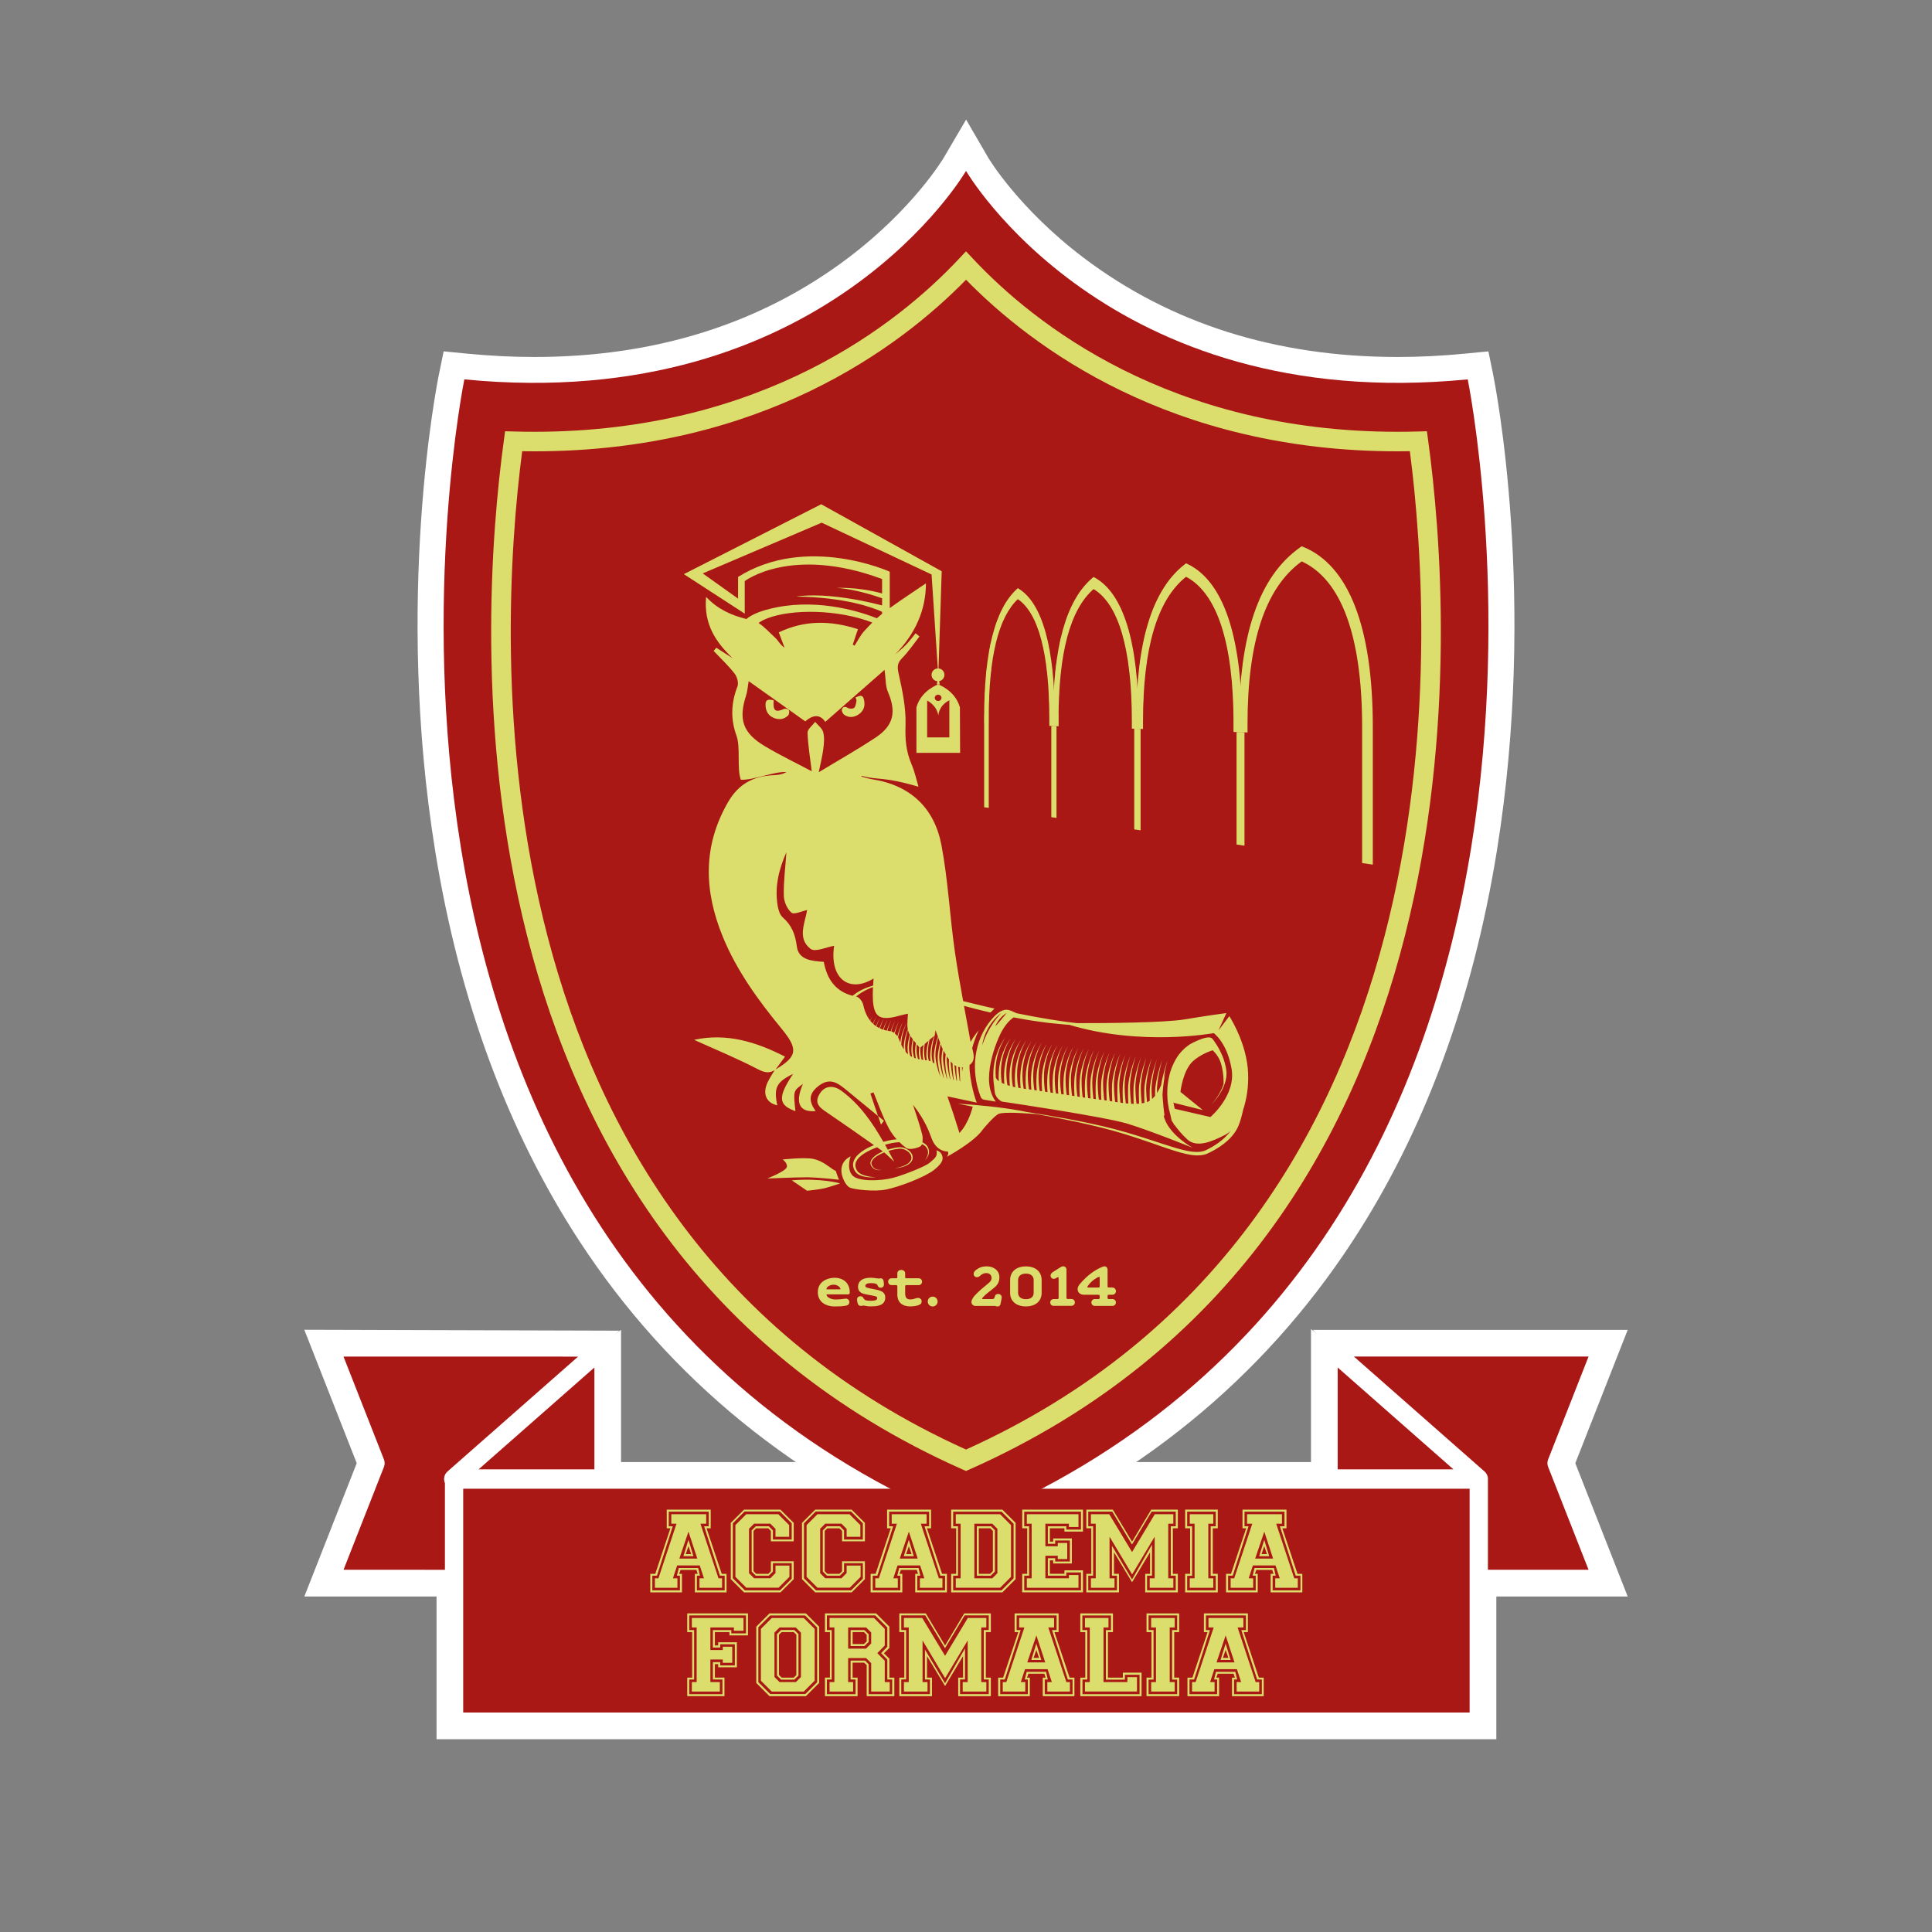 <?xml version="1.0" encoding="utf-8"?>
<!-- Generator: Adobe Illustrator 27.1.1, SVG Export Plug-In . SVG Version: 6.00 Build 0)  -->
<svg version="1.1" id="Livello_1" xmlns="http://www.w3.org/2000/svg" xmlns:xlink="http://www.w3.org/1999/xlink" x="0px" y="0px"
	 viewBox="0 0 528.16 528.16" style="enable-background:new 0 0 528.16 528.16;" xml:space="preserve">
<rect x="0" y="0" width="528.16" height="528.16" fill="#808080" stroke="none"/>
<style type="text/css">
	.st0{fill:#FFFFFF;}
	.st1{fill:none;stroke:#242C55;stroke-width:0.306;stroke-miterlimit:10;}
	.st2{fill:none;stroke:#AF8E47;stroke-width:0.074;stroke-miterlimit:10;}
	.st3{fill:#AA1815;}
	.st4{fill:#DBDE6C;}
	.st5{fill:#AA1916;}
</style>
<g>
	<g>
		<path class="st0" d="M399.46,436.44v-30.29c-2.47-2.59-40.57-42.59-40.57-42.59h86.08L430.65,400l14.32,36.44H399.46z"/>
		<rect x="119.34" y="399.69" class="st0" width="289.72" height="75.77"/>
		<polygon class="st0" points="358.39,408.97 358.39,363.36 419.21,408.97 		"/>
		<polygon class="st0" points="83.2,436.44 97.52,400 83.19,363.52 169.27,363.77 128.93,405.92 128.93,436.44 		"/>
		<polygon class="st0" points="108.86,408.97 169.78,363.53 169.78,408.97 		"/>
		<path class="st0" d="M261.39,423.19c-43.64-17.96-78.26-46.14-102.89-83.75c-19.61-29.96-32.91-65.87-39.52-106.74
			c-11.19-69.18,0.51-127.93,1.02-130.4l1.28-6.25l6.35,0.62c6.25,0.61,12.46,0.92,18.45,0.92h0.01c33.15,0,62.02-9.13,85.82-27.12
			C249.73,57,257.89,43.3,257.97,43.16l6.14-10.46l6.09,10.48c0.07,0.12,8.23,13.82,26.05,27.3c23.79,17.99,52.67,27.11,85.82,27.11
			c6.01,0,12.22-0.31,18.47-0.92l6.35-0.62l1.28,6.25c0.5,2.47,12.2,61.22,1.02,130.4c-6.61,40.87-19.91,76.79-39.52,106.74
			c-24.63,37.62-59.25,65.8-102.89,83.75l-2.69,1.11L261.39,423.19z"/>
		<path class="st0" d="M260.12,408.11c-34.26-15.24-62.44-37.47-83.77-66.08c-17.77-23.83-30.93-52.27-39.12-84.53
			c-14.37-56.58-10.22-110.87-6.47-138.2l1.18-8.66l8.74,0.24c1.86,0.05,3.68,0.08,5.4,0.08c59.73,0,95.12-28.21,110.9-45.03
			l7.11-7.57l7.11,7.57c15.78,16.82,51.17,45.03,110.89,45.03c1.72,0,3.54-0.03,5.41-0.08l8.75-0.24l1.18,8.67
			c7.02,51.12,18.44,223.03-129.36,288.8l-3.97,1.76L260.12,408.11z M149.02,130.44c-3.06,27.37-5.2,75.01,7.52,123.8
			c16.52,63.36,52.69,108.51,107.54,134.24c54.85-25.74,91.03-70.88,107.54-134.24c12.72-48.79,10.58-96.43,7.52-123.8
			c-58.1-0.82-95.57-25.99-115.07-44.09C244.59,104.44,207.12,129.61,149.02,130.44"/>
		<polygon class="st0" points="225.39,283.88 251.39,305.24 238.43,322.37 		"/>
		<polygon class="st0" points="228.63,210.52 228.69,210.26 231.44,201.67 243.74,208.7 242.36,213.96 		"/>
		<path class="st0" d="M232.61,203.08c-1.99,0-3.94-0.59-5.64-1.7c-2.55-1.67-4.64-5.34-3.7-9.1c0.43-1.71,1.34-3.17,2.56-4.22
			l-0.34-1.24l5.36-2.54c1.11-0.53,2.62-1.13,4.43-1.13c3.06,0,6.97,1.89,7.93,7.23c0.79,4.36-0.94,8.41-4.61,10.85
			C236.77,202.43,234.7,203.08,232.61,203.08z"/>
		<path class="st0" d="M213.1,203.67c-1.48,0-2.96-0.31-4.39-0.92c-3.9-1.65-6.34-5.24-6.51-9.6c-0.1-2.64,0.66-4.82,2.27-6.5
			c1.52-1.58,3.62-2.45,5.93-2.45c0.84,0,1.73,0.11,2.72,0.35l5.89,1.39l-0.14,1.81c1.49,0.82,2.78,2.14,3.45,3.98
			c1.1,3.05,0.3,6.71-1.93,8.91C218.41,202.6,215.82,203.67,213.1,203.67z"/>
		<path class="st0" d="M311.66,291.59c0.19-1.02,0.33-1.64,0.33-1.64l13.89,2.67c-0.02,0.14-0.14,0.86-0.38,1.9L311.66,291.59z"/>
		<path class="st0" d="M238.86,332.54c-2.27,0-6.77-0.29-9.27-1.36c-4.55-1.95-6.29-7.15-6.59-9.91c-0.56-5,1.97-9.43,6.58-11.57
			l17.73-8.18l-6.62,13.92c0.67-0.08,1.24-0.18,1.62-0.29c1.74-0.46,4.32-1.45,6.03-2.2l-2.16-8.67l11.78,3.36
			c2.3,0.66,5.16,2.56,6.28,5.91c1.43,4.3-0.07,8.26-4.47,11.79c-3.9,3.12-12.56,6.07-16.11,6.78
			C242.26,332.4,240.65,332.54,238.86,332.54z"/>
		<path class="st0" d="M228.56,329.53c-1.52-0.17-5.94-0.62-8.08-0.62c-2.83,0-10.34,0.33-10.42,0.33l-1.53-7.3l-15.51-9.69
			l20.12-2.3c0.14-0.01,3.54-0.4,6.57-0.4c1.6,0,2.91,0.11,4,0.32c3.48,0.7,6.04,2.56,7.42,3.57c0.11,0.08,0.2,0.15,0.29,0.21
			l3.26,1.96l0.71,2.84c0,0,0,0,0,0c0,0,0.08,0.28,0.21,0.61l4.74,11.84L228.56,329.53z"/>
		<path class="st0" d="M195.94,317.28l19.92-1.66c1.56-0.13,3.14-0.2,4.68-0.2c6.49,0,10.67,1.16,11.12,1.29l21.8,6.33l-21.54,7.18
			c-0.55,0.18-3.35,1.11-4.88,1.49c-1.66,0.41-4.54,0.73-5.7,0.85l-2.56,0.26L195.94,317.28z"/>
		<path class="st0" d="M238.41,328.95c-0.26,0-0.54-0.01-0.84-0.02c-0.62-0.03-1.62-0.1-2.83-0.36l-0.16-0.04
			c-0.65-0.15-1.89-0.45-3.28-1.24l-1.27-0.06l-2.13-3.07l-0.65-1.1l-0.38-0.87l-0.05-0.13c-0.62-1.62-0.83-3.34-0.6-4.99
			c0.17-1.2,0.56-2.37,1.14-3.47c-0.61-0.42-1.22-0.85-1.86-1.28l0.2,1.85l-10.58-3.73c-0.51-0.18-1.35-0.48-2.31-0.96l-1.78-0.38
			c-3.56-0.76-6.33-2.85-7.81-5.86c-0.84-1.72-1.19-3.61-1.06-5.55c-3.31-1.65-6.72-3.15-10.31-4.73c-1.67-0.74-3.35-1.47-5.02-2.23
			l-19.41-8.78l20.8-4.58c2.54-0.56,5.13-0.84,7.72-0.84c1.8,0,3.61,0.13,5.45,0.4c-3.9-5.42-7.63-11.52-10.4-18.31
			c-6.26-15.37-5.62-29.78,1.91-42.83c0.68-1.18,1.43-2.27,2.23-3.26c-0.24-1.74-0.25-3.51-0.26-5.24
			c-0.01-1.25-0.02-3.14-0.19-3.76c-1.93-5.27-2.07-10.72-0.43-16.19c-0.77-0.87-1.64-1.75-2.53-2.67c-0.6-0.61-1.19-1.22-1.77-1.84
			l-4.32-4.57l2.47-2.95c-1.38-2.98-2.28-6.49-2.22-10.58l-13.07-8.48l14.46-7.36l0.18-1.9l1.16,1.22l36.06-18.35l32.67,18.18
			l2.92-2l-0.01,3.62l4.42,2.46l-0.9,27.45c0.95,1.41,1.5,3.11,1.5,4.95c0,1.43-0.34,2.79-0.96,4l0.99,5.96l-9.36-0.28l-1.4-0.04
			c0.11,1.41,0.15,2.83,0.11,4.26c-0.1,3.15,0.05,5.32,1.08,7.76c0.82,1.92,1.32,3.8,1.77,5.47c0.14,0.5,0.27,0.99,0.4,1.45
			l1.21,4.14c2.53,3.47,4.29,7.65,5.21,12.47c1.14,5.99,1.77,12.04,2.38,17.88c0.4,3.82,0.81,7.76,1.35,11.55
			c0.43,2.98,0.92,5.93,1.42,8.78c0.86,0.21,1.72,0.4,2.59,0.6l2.26,0.52c0.26-0.02,0.51-0.03,0.77-0.03h0.21l0.23,0.01
			c1.88,0.08,3.35,0.69,4.3,1.12l13.18-1.05l-1.96,3.08l1.3,0.2c0.89,0.1,1.72,0.2,2.5,0.3l0.91,0c13.39,0,23.5-0.35,27.04-0.94
			c4.95-0.82,8.37-1.32,10.22-1.57l3.6-4.73l2.49,3.95l7.87-1l-3.62,7.93c1.86,3.46,4.62,9.72,4.91,16.8
			c0.18,4.24-0.39,8.44-1.63,12.19c-0.03,0.14-0.06,0.27-0.1,0.42c-0.33,1.35-0.72,2.89-1.44,4.67c-1.02,2.45-2.65,4.72-4.74,6.63
			c-1.8,1.66-4,3.14-6.49,4.37l-0.99,0.47l-0.86,0.35l-0.82,0.25l-0.13,0.04c-1.04,0.28-2.15,0.43-3.31,0.46
			c-0.14,0-0.28,0.01-0.42,0.01c-1.81,0-3.4-0.3-4.59-0.55c-2.56-0.58-4.9-1.38-7.16-2.15l-1.98-0.69c-1.57-0.55-3.16-1.1-4.75-1.63
			c-2.57-0.85-4.53-1.45-6.34-1.95c-1.97-0.55-4.08-1.08-6.28-1.58c-1.83-0.43-3.74-0.84-6.04-1.31c-1.94-0.4-3.78-0.75-5.47-1.07
			c-0.75-0.14-1.47-0.27-2.16-0.39v0c-0.04,0-3.69-0.34-6.39-0.34c-0.1,0-0.2,0-0.28,0c-0.48,0.5-1.07,1.15-1.57,1.75
			c-3.19,4.45-10.1,8.36-12.19,9.47l-2.25-3.04c-0.3,0.57-0.62,1.06-0.92,1.45l-0.03,1c-0.26-0.01-0.52-0.02-0.77-0.05
			c-0.29,0.3-0.53,0.53-0.7,0.67l-0.91-0.93c-0.45-0.1-0.88-0.23-1.31-0.39l-0.32,0.43c-0.1,0.15-0.38,0.55-0.81,1.01
			c-0.16,0.17-0.32,0.34-0.48,0.49l1.08,3.19l-2.5-2.06l-0.25,0.16c-1.02,0.63-2.14,1.12-3.31,1.44c-0.73,0.2-1.39,0.32-1.88,0.4
			c-1.01,0.15-1.54,0.2-1.54,0.2l-0.82-5.38c0.05-0.07,0.1-0.15,0.14-0.23l-0.17-0.06l0.01-0.02c-0.01,0-0.2-0.11-0.2-0.11l0-0.01
			c0.01,0.01,0.13,0.08,0.18,0.1l0-0.01c0.01,0.01,0.02,0.01,0.03,0.02l0.2-0.55l-0.01-0.03c-0.04-0.02-0.09-0.04-0.13-0.07
			l0.07-0.13l-0.12-0.37c-0.07,0.02-0.14,0.04-0.21,0.05l-0.02-0.1l-0.15,0.14c-0.05,0.01-0.1,0.03-0.14,0.04l-0.03-0.11l-0.09,0.07
			c-0.02-0.01-0.04-0.03-0.06-0.04l0.12-0.11l-0.82-2.85l-0.85-0.7l0.5-0.51l-0.04-0.12l-0.51,0.57c0,0.01,0,0.01,0,0.02l-0.01-0.01
			l-0.03,0.03l0.03,0.07c0,0,0,0.01,0,0.01l0-0.01l1.41,3.46c-0.02-0.02-0.05-0.04-0.07-0.05c-0.29-0.22-0.57-0.44-0.86-0.67
			c0.21,0.43,0.47,0.83,0.79,1.18l0.24-0.22l0.02,0.05l-1.64,1.27l2.23,4.99c-0.41,0.21-0.87,0.39-1.36,0.54
			c-0.9,0.26-1.78,0.39-2.66,0.39c-0.1,0-0.2,0-0.3-0.01l0.04,1.91l-0.63,0.04C239.02,328.94,238.74,328.95,238.41,328.95
			 M281.93,296.99c1.55,0.24,3.33,0.52,5.29,0.85c1.78,0.3,3.7,0.64,5.73,1.02c2.36,0.44,4.46,0.86,6.42,1.28
			c2.4,0.51,4.73,1.05,6.91,1.62c1.83,0.47,3.75,1.02,6.12,1.75c-0.19-1.16-0.31-2.27-0.36-3.37l-0.03-0.97
			c-0.01-0.41,0-0.79,0.01-1.17l0.01-0.17c0.01-0.92,0.11-1.75,0.19-2.43l0.04-0.35l0.02-0.13c0.18-1.2,0.45-2.72,0.99-4.35
			c-7.88-0.27-15.32-1.41-22.18-3.39l-0.33-0.02c-1.38-0.11-2.88-0.27-4.46-0.43c-1.39-0.15-2.77-0.35-4.11-0.55l-0.93-0.14
			c-0.44-0.06-0.93-0.14-1.44-0.23c-0.09,0.18-0.18,0.37-0.27,0.59c-1.28,2.95-2.05,6-2.1,8.35c-0.01,0.6,0.05,1.1,0.15,1.47
			c0.82,0.13,1.65,0.27,2.47,0.42C280.74,296.75,281.37,296.88,281.93,296.99"/>
		<path class="st0" d="M323.38,320.32c-0.11-0.04-11.31-4.57-17.25-6.38c-4.23-1.29-22.65-4.24-33.28-5.81l-1.12-0.16l-1.01-0.51
			c-2.35-1.18-5.1-3.8-5.74-7.64c-0.1-0.62-0.18-1.28-0.24-1.99c-0.02-0.15-0.09-0.65-0.09-0.65c-0.04-0.24-0.07-0.61-0.11-0.99
			l-0.04-0.39l-0.01-0.27c-0.02-0.43-0.05-0.89-0.05-1.38c0-0.5,0.01-1.07,0.04-1.66c0.03-0.65,0.1-1.25,0.17-1.8l0.14-0.96
			l0.18-0.93c0.14-0.72,0.32-1.35,0.46-1.86l0.07-0.23c0.16-0.51,0.33-1.07,0.57-1.66c0.17-0.46,0.36-0.91,0.55-1.33l0.08-0.17
			c0.16-0.36,0.35-0.74,0.54-1.09l0.18-0.34c0.17-0.32,0.34-0.61,0.5-0.88l0.09-0.15c0.18-0.32,0.4-0.65,0.59-0.93l0.43-0.63
			l1.09,0.69l0.37-0.54l1.09,0.7c0.26-0.38,0.39-0.57,0.39-0.57l1.08,0.72c0.24-0.35,0.37-0.54,0.37-0.54l1.07,0.72
			c0.23-0.34,0.36-0.53,0.36-0.53l1.07,0.72c0.23-0.34,0.37-0.53,0.37-0.53l1.07,0.73c0.22-0.34,0.37-0.53,0.37-0.53l1.07,0.73
			c0.23-0.35,0.38-0.55,0.38-0.55l1.06,0.73c0.03-0.05,0.21-0.3,0.21-0.3l1.1,0.7c0.08-0.12,0.33-0.49,0.33-0.49l1.1,0.7
			c0.09-0.14,0.29-0.44,0.29-0.44l1.11,0.69c0.1-0.16,0.19-0.3,0.27-0.42l0.08-0.12l1.1,0.7c0.09-0.14,0.32-0.48,0.32-0.48l1.1,0.7
			c0.08-0.13,0.28-0.43,0.28-0.43s0.03-0.04,0.04-0.06l0.89,0.63l0.19,0.12c0.09-0.14,0.3-0.47,0.3-0.47s0.04-0.05,0.05-0.07
			l1.07,0.76c0.08-0.14,0.16-0.26,0.22-0.36c0,0,0.11-0.16,0.12-0.18l0.92,0.64l0.16,0.1c0.08-0.12,0.3-0.47,0.3-0.47
			s0.04-0.05,0.05-0.07l1.07,0.76c0.22-0.37,0.39-0.62,0.5-0.76l1.06,0.76c0.15-0.24,0.27-0.42,0.36-0.54l1.06,0.76
			c0.14-0.23,0.26-0.41,0.36-0.55l1.06,0.76c0.13-0.21,0.24-0.38,0.34-0.52l1.07,0.76c0.13-0.21,0.24-0.38,0.34-0.52l1.08,0.75
			c0.12-0.2,0.22-0.36,0.31-0.5l1.11,0.71c0.11-0.18,0.21-0.34,0.29-0.46l1.12,0.71c0.1-0.17,0.19-0.31,0.26-0.43l1.13,0.7
			c0.08-0.15,0.16-0.28,0.22-0.38l1.15,0.68c0.07-0.12,0.13-0.23,0.18-0.32l1.16,0.69c0.05-0.11,0.1-0.2,0.15-0.28l1.2,0.66
			c0.12-0.25,0.24-0.49,0.38-0.71l1.17,0.67c0.04-0.08,0.08-0.16,0.12-0.23l3.94,2.06l11.91,3.69c-0.02,0.07-0.23,0.83-0.48,1.96
			c-0.03,0.14-0.06,0.29-0.1,0.44l0.16,0.03c-0.19,1.03-0.53,3-0.68,5.04c0.01,0.16,0.01,0.3,0.02,0.44
			c0.05,0.77,0.12,1.51,0.19,2.15c0.13,1.2,0.24,2.02,0.25,2.08l0.03,0.19c0.8,1.14,2.61,2.64,4.07,3.45L323.38,320.32z"/>
		<path class="st0" d="M243.44,212.9v-20.51l0.26-0.94c2.27-8.05,9.66-10.76,10.49-11.04l2.27-0.77l2.27,0.77
			c0.83,0.28,8.22,2.99,10.49,11.04l0.26,0.93l0.08,20.53H243.44z"/>
		<path class="st1" d="M243.44,212.9v-20.51l0.26-0.94c2.27-8.05,9.66-10.76,10.49-11.04l2.27-0.77l2.27,0.77
			c0.83,0.28,8.22,2.99,10.49,11.04l0.26,0.93l0.08,20.53H243.44z"/>
		<path class="st0" d="M246.38,208.67v-28c0,0,9.99,4.41,10.01,4.42l10.21-5.11v28.68H246.38z"/>
		<path class="st0" d="M256.46,198.71c-4.41,0-8-3.56-8-7.93c0-4.38,3.59-7.93,8-7.93c4.41,0,8,3.56,8,7.93
			C264.46,195.15,260.87,198.71,256.46,198.71"/>
		<path class="st0" d="M246.38,208.67v-28c0,0,9.99,4.41,10.01,4.42l10.21-5.11v28.68H246.38z"/>
		<path class="st2" d="M246.38,208.67v-28c0,0,9.99,4.41,10.01,4.42l10.21-5.11v28.68H246.38z"/>
		<path class="st0" d="M239.06,364.95c-0.16,0-0.78-0.02-1.4-0.05c-0.3-0.01-0.59-0.03-0.75-0.03c-0.23,0-1.97-0.02-2.13-0.02
			c-4.06,0-7.25-3.25-7.25-7.4l0-0.21c0.04-2.78,0.06-5.55,0.06-8.31l0.01-1.25c0.01-1.36,0.03-3.46,0.02-3.98l-0.01-0.14l0-3.4
			l5.1-5.09h3.52c0.33-0.01,0.73-0.01,1.16-0.01c1.26,0,2.79,0.04,2.79,0.04l1.29,0.03l4.83,1.96l0.03,0.14h0.05v0.27l0.67,3.32
			c0.18,0.9,0.2,1.48,0.2,1.83v0.11c0,0.38-0.02,1.24-0.02,1.24l-0.08,2.82l-0.61,0.61l0.06,0.25v0.24l0.53-0.01l0.26,10.88
			l-1.06,1.76c-0.43,0.71-0.96,1.33-1.56,1.84c-0.79,0.93-1.78,1.63-2.88,2.06l-0.98,0.5H239.06z"/>
		<path class="st0" d="M243.63,365.06c-2.52,0-4.75-0.88-6.63-2.61c-2.1-1.92-3.15-4.14-3.27-6.97l-0.03-0.45
			c-0.03-0.42-0.04-0.76-0.04-0.83v-4.54l0.22-0.22c-0.07-0.29-0.14-0.57-0.18-0.85l-0.1-0.59v-1.51c0-1.04,0-4.22,2.11-6.98
			l0.22,0.11c1.2-2.05,2.89-3.18,4.1-3.77c0.06-0.03,0.44-0.22,1.21-0.49l1.14-0.4h3.82l1.28,0.46l0.48,0.11l0.51,0.24
			c0.65,0.24,1.97,0.78,3.18,2.04c0.73,0.75,1.24,1.53,1.61,2.28h0.25v0.55c0.43,1.03,0.6,1.95,0.71,2.53l0.12,0.64l0.02,0.75v4.87
			c0.11,0.32,0.21,0.65,0.29,1h11.4l-10.76,8.61l5.15,4.76l-11.26,0.02c-0.98,0.57-2.03,0.95-3.18,1.13l-0.55,0.09h-0.31l-0.07,0
			c-0.45,0.04-0.91,0.06-1.06,0.06H243.63z"/>
		<path class="st0" d="M249.7,365.04c-3.97,0-5.92-2.45-6.58-3.51l-1.07-1.72v-2.42c0-0.12,0.02-0.57,0.05-1.01l0.02-0.24
			c0.01-0.48,0.03-1.36,0.05-2.23c0.02-0.82,0.05-1.63,0.05-1.93v-1.44c0-0.4,0.03-0.74,0.07-1.01c0-0.02,0-0.04,0-0.07
			c-0.45-0.49-0.83-1.06-1.15-1.68l-0.75-1.49v-4.86l0.75-1.49c0.46-0.92,1.09-1.72,1.84-2.35c1.35-1.6,3.32-2.54,5.44-2.54h0.3
			c0.2,0,1.16,0.02,2.13,0.03c0.87,0.02,1.75,0.03,1.98,0.03h0.97c0.35,0,0.67,0.03,0.95,0.06h3.13l1.45,2.18h1.03v1.55l0.8,1.21
			l0.04,2.2v8.77h-0.85v0.85h-1.11c-0.02,0.52-0.05,1.38-0.08,2.24c-0.04,0.95-0.07,1.9-0.08,2.2v0.35c0,0.36-0.03,0.68-0.06,0.95
			v1.53l-3.29,4.94l-0.29,0l-0.56,0.84l-3.83,0.06H249.7z"/>
		<path class="st0" d="M251.29,364.95l-4.34-3.72l-0.33-3.95v-2.51l1.74-6.36h0.61l0.23-0.85h9.38l1.41,0.85h1.21v0.73l2.78,1.67
			l-0.07,4.09c-0.02,1.14-0.02,1.99-0.02,2.02l0,3.54l-0.85,0.63v0.21l-4.89,3.67H251.29z"/>
		<path class="st0" d="M258.64,364.02c-0.45-0.26-0.87-0.57-1.26-0.93h-2.46l-0.04-7.08c0-1.4,0.08-2.88,0.52-4.44l-0.48-0.4v-6.42
			l0.11-0.62c0.17-0.93,0.51-2.87,1.94-4.71l0.2,0.1c0.36-0.61,0.82-1.24,1.41-1.83c1.28-1.28,2.68-1.8,3.27-2.01l0.47-0.2l0.43-0.1
			c0.09-0.03,1.3-0.45,1.3-0.45l3.82,0l1.14,0.4c0.67,0.24,1.04,0.41,1.22,0.5c2.15,1.03,5.63,3.63,5.63,9.58v2.08l-0.1,0.59
			c-0.14,0.84-0.41,1.72-0.78,2.57l0.52,0.29l0.33,6.32l-0.22,0.72c-0.29,1.84-1.21,3.44-2.54,4.56c-1.33,1.57-3.3,2.55-5.54,2.55
			c-0.31,0-0.58-0.02-0.8-0.04h-1.67l-0.13-0.06h-1.39l-4.91,8.18V364.02z"/>
		<path class="st0" d="M272.18,365.12c-2.21,0-4.3-0.83-5.83-2.29c-1.55-1.42-2.6-3.12-3.11-5.05l-0.05-0.18l-0.04-0.19
			c-0.33-1.58-0.42-2.92-0.5-4.38l-0.01-0.19v-0.36c0-0.38,0.02-1.45,0.03-2.52c0.01-0.96,0.03-1.91,0.03-2.24v-0.2l0.01-0.2
			c0.09-1.55,0.25-4.43,1.95-7.06l0.3,0.14c0.74-1.51,1.91-2.99,3.73-4.07c0.69-0.45,2.19-1.3,4.32-1.3h0.63
			c0.47,0,1.34,0,2.31,0.17l0.3,0.05l0.29,0.08c1.79,0.48,4.98,1.98,6.53,6.71c0.44,1.22,0.5,2.34,0.5,2.86v7.94l-0.22,3.46
			l-0.42,0.76c-0.12,0.36-0.27,0.76-0.49,1.19c-1.15,2.31-2.59,3.78-4.07,4.68l0.09,0.2c-1.66,1.29-3.68,1.98-5.85,1.98H272.18z"/>
		<path class="st0" d="M280.94,365.12c-0.32,0-0.57-0.01-1.1-0.05l-0.55-0.04c-0.28,0.03-0.65,0.06-1.07,0.06
			c-0.75,0-1.48-0.11-2.17-0.31c-3.11-0.93-5.23-3.59-5.37-6.68l-0.31-5.81l0.86-0.52l-0.01-0.23l-3.09-3.21l3.41-5.5l0.15-0.18
			l4.85-7.28l0.78,0.83c0.72-0.4,1.52-0.69,2.39-0.86l8.45-12.68l-0.3,14.65c0.47,0.46,0.89,0.98,1.24,1.57l1.01,1.68v7.27
			c0,0.84-0.02,1.69-0.05,2.54l0.21,0.18h1.11v0.93l0.85,0.71v9.28l-0.85,0.41v0.34l-3.02,1.53c-0.09,0.07-0.18,0.13-0.28,0.19
			l-1.78,1.18H280.94z"/>
		<path class="st0" d="M290.27,364.95c-0.34,0-0.71-0.01-0.99-0.02l-0.19,0h-4.74l-1.07-2.68l-0.65-0.01l-2.13-2.11
			c-2.17-2.21-2.13-4.79-2.1-6.17l0.01-0.44v-1.02l0.11-0.39c0.05-0.6,0.17-1.43,0.48-2.38c0.37-1.17,0.84-2.51,1.31-3.86
			c0.52-1.48,1.01-2.89,1.39-4.13c0.42-1.49,1.32-2.98,2.62-4.08c1.36-1.61,3.33-2.58,5.54-2.58h5.69l3.4-0.41l-1.15,3.75l1.08,1.62
			l0.06,2.02c0.06,1.97,0.06,3.78,0.05,5.54l0,0.09h13.56l-12.82,8.69c-0.11,0.35-0.24,0.68-0.39,0.98l0.75,3.41l-0.85,0.42
			l0.07,0.27l-4.5,2.38C293.7,364.5,292.23,364.95,290.27,364.95"/>
		<path class="st3" d="M401.24,103.71c-98.52,9.66-137.15-56.99-137.15-56.99s-38.63,66.64-137.15,56.99
			c0,0-48.29,236.63,137.15,312.94C449.53,340.34,401.24,103.71,401.24,103.71"/>
		<path class="st4" d="M264.08,402.13l-1.09-0.48c-143.27-63.75-132.08-231.49-125.23-281.38l0.32-2.38l2.4,0.07
			c1.87,0.05,3.74,0.08,5.59,0.08c62.39-0.01,99.49-29.61,116.06-47.26l1.95-2.08l1.95,2.08c16.56,17.65,53.66,47.26,116.05,47.26
			c1.85,0,3.72-0.03,5.6-0.08l2.4-0.07l0.32,2.38c6.85,49.89,18.05,217.62-125.23,281.38L264.08,402.13z M142.75,123.35
			c-6.69,51.54-15.22,211.28,121.33,272.92c136.57-61.64,128.03-221.38,121.34-272.92c-1.12,0.02-2.23,0.03-3.34,0.03
			c-62.07,0-99.97-28.48-117.99-46.91c-18.02,18.43-55.93,46.91-117.99,46.91C144.98,123.38,143.87,123.37,142.75,123.35"/>
		<path class="st4" d="M241.64,306.39c-0.53-0.44-1.07-0.88-1.6-1.32c0.27,0.79,0.54,1.58,0.8,2.37
			C241.11,307.1,241.38,306.75,241.64,306.39"/>
		<path class="st4" d="M235.51,212.16C235.52,212.16,235.52,212.15,235.51,212.16C235.52,212.15,235.52,212.16,235.51,212.16
			C235.52,212.16,235.52,212.16,235.51,212.16"/>
		<path class="st4" d="M230.86,195.46c1.26,0.83,2.64,0.66,3.84-0.14c1.29-0.85,1.84-2.13,1.56-3.69c-0.28-1.56-0.72-1.74-2.37-0.96
			c0.09,0.32,0.3,0.67,0.24,0.97c-0.12,0.65-0.2,1.46-0.63,1.86c-0.32,0.3-1.28,0.3-1.71,0.04c-0.85-0.51-1.45-0.33-1.65,0.47
			C230.04,194.41,230.45,195.19,230.86,195.46"/>
		<path class="st4" d="M214.41,193.78c-2.45,1.08-3.14,0.58-2.91-2.34c-1.74-0.41-2.28-0.06-2.22,1.43
			c0.06,1.54,0.76,2.75,2.21,3.37c1.41,0.6,2.83,0.47,3.95-0.64c0.3-0.29,0.39-1.04,0.24-1.46
			C215.58,193.89,214.74,193.64,214.41,193.78"/>
		<path class="st4" d="M318.62,292.9c0.19-0.83,0.28-1.38,0.28-1.38S318.78,292.05,318.62,292.9"/>
		<path class="st4" d="M256.01,314.46c0,0,0.17,0.67,0,1.34c-0.17,0.67-1.01,1.34-2.01,2.18c-1.01,0.84-6.7,3.18-9.89,4.02
			c-3.19,0.84-9.72,1.17-11.23-0.84c-1.51-2.01-0.33-5.03-0.33-5.03c-2.18,1.01-2.68,2.85-2.51,4.36c0.17,1.51,1.17,3.69,2.35,4.19
			c1.17,0.5,6.54,1.17,9.89,0.5c3.35-0.67,10.56-3.35,13.07-5.36c2.52-2.01,2.52-3.02,2.18-4.02
			C257.19,314.79,256.01,314.46,256.01,314.46"/>
		<path class="st4" d="M209.75,322.17c0,0,7.71-0.33,10.73-0.33s8.88,0.67,8.88,0.67l-0.34-0.84c-0.34-0.84-0.5-1.51-0.5-1.51
			l-0.84-0.5c-0.84-0.5-2.85-2.35-5.36-2.85c-2.52-0.5-8.38,0.17-8.38,0.17s1.34,0.84,1.17,2.01
			C214.95,320.16,209.75,322.17,209.75,322.17"/>
		<path class="st4" d="M216.45,322.67l4.19,2.85c0,0,3.35-0.34,4.69-0.67c1.34-0.33,4.36-1.34,4.36-1.34S224.5,322,216.45,322.67"/>
		<path class="st4" d="M341.2,293.36c-0.31-7.54-4.28-14.21-5.13-15.57l-2.96,3.89l2.15-4.73c-0.94,0.12-4.78,0.63-11.31,1.71
			c-5.82,0.97-22.26,1.05-29.56,1.04c-0.91-0.11-1.91-0.24-2.98-0.36c-1.31-0.2-2.74-0.41-4.24-0.64c-1.5-0.23-3.08-0.55-4.71-0.82
			c-1.06-0.19-2.15-0.41-3.24-0.63c0.12-0.02,0.19-0.02,0.19-0.02c-0.09,0.01-0.17,0.01-0.25,0.01c-0.4-0.08-0.8-0.16-1.2-0.24
			c-0.93-0.34-1.75-0.92-2.78-0.96c-0.02,0-0.04,0-0.06,0c-1.62-0.02-3.21,1.62-4.15,2.76c-4.82,5.82-5.59,13.88-2.96,20.85
			c0.1,0.26,0.21,0.53,0.42,0.71c0.24,0.21,0.57,0.27,0.88,0.32c0.97,0.16,1.94,0.31,2.91,0.47c-1.38-1.86-1.9-4.25-1.85-6.57
			c0.08-3.67,1.23-7.67,2.69-11.02c1.32-3.03,2.83-4.61,4.05-5.43c0.02,0.01,0.05,0.01,0.08,0.02c0.86,0.16,1.72,0.31,2.57,0.46
			c0.85,0.14,1.68,0.31,2.51,0.42c1.65,0.24,3.25,0.48,4.77,0.65c1.52,0.16,2.96,0.31,4.29,0.42c0.33,0.02,0.66,0.04,0.98,0.06
			c19.8,5.95,39.49,2.27,39.49,2.27s3.67,2.58,4.89,9.81c1.22,7.24-5.79,13.13-5.79,13.13l-9.74-2.25c-0.03-0.12-0.07-0.24-0.1-0.37
			c-0.1-0.44-0.2-0.91-0.29-1.41c0.03,0.05,0.07,0.09,0.11,0.14l7.95,1.99l-6.13-4.97c0,0,0.66-5.96,3.48-8.45
			c1.78-1.57,3.96-2.48,5.33-2.94c0.79,0.75,1.81,1.99,2.31,3.72c0.73,2.57,0.7,4.9,0.67,5.58c-0.22,0.68-0.5,1.3-0.78,1.85
			c-0.43,0.83-0.87,1.52-1.26,2.08c-0.78,1.1-1.32,1.66-1.32,1.66s0.56-0.54,1.39-1.61c0.41-0.54,0.88-1.22,1.34-2.04
			c0.46-0.83,0.92-1.8,1.2-2.95c0.06-0.29,0.11-0.58,0.17-0.88c0.02-0.31,0.06-0.62,0.07-0.94c-0.02-0.32-0.01-0.65-0.06-0.98
			c-0.05-0.32-0.08-0.64-0.16-0.98c-0.27-1.33-0.73-2.68-1.38-4c-0.32-0.66-0.68-1.32-1.08-1.96c-0.2-0.32-0.41-0.64-0.63-0.95
			l-0.34-0.47l-0.18-0.23l-0.02-0.03l-0.05-0.05l-0.05-0.05c-0.04-0.04-0.14-0.1-0.21-0.14c-0.26-0.12-0.5-0.14-0.72-0.14
			c-0.22,0-0.43,0.03-0.63,0.06c-0.41,0.07-0.79,0.19-1.17,0.31c-0.75,0.25-1.47,0.57-2.18,0.91c-0.35,0.17-0.7,0.35-1.05,0.55
			c-0.09,0.05-0.18,0.1-0.27,0.17l-0.02,0.01l-0.04,0.03l-0.03,0.02l-0.06,0.04l-0.11,0.09l-0.46,0.36l-0.46,0.35l-0.43,0.43
			c-0.28,0.29-0.6,0.56-0.83,0.88c-1.05,1.2-1.76,2.61-2.32,4c-0.57,1.39-0.86,2.83-1.07,4.18c-0.08,0.68-0.16,1.35-0.17,1.99
			c-0.01,0.32-0.03,0.64-0.02,0.95c0.01,0.31,0.02,0.62,0.03,0.92c0.05,1.2,0.21,2.29,0.4,3.25c0.13,0.58,0.26,1.11,0.4,1.59
			l0.36,1.65c0,0,0.21,0.36,0.6,0.92c0.1,0.23,0.16,0.36,0.16,0.36l0.07-0.04c0.75,1.04,1.96,2.56,3.49,3.94
			c2.64,2.36,6.78,0.52,10.26-1.25c0.53-0.27,1.06-0.66,1.57-1.15c-0.44,0.63-0.98,1.26-1.6,1.85c-1.23,1.17-2.78,2.25-4.53,3.15
			c-0.22,0.11-0.45,0.22-0.67,0.33l-0.32,0.13l-0.33,0.11c-0.45,0.13-0.94,0.2-1.44,0.22c-1,0.04-2.05-0.1-3.11-0.31
			c-2.12-0.44-4.29-1.14-6.48-1.85c-2.2-0.72-4.43-1.46-6.68-2.16c-2.25-0.7-4.5-1.37-6.75-1.95c-2.24-0.58-4.47-1.09-6.63-1.55
			c-2.16-0.46-4.25-0.87-6.24-1.24c-1.99-0.37-3.87-0.7-5.61-0.99c-2-0.34-3.81-0.63-5.38-0.87c-0.56-0.12-1.19-0.24-1.88-0.37
			c-5.52-1-11.39-1.53-16.99-1.91l4.12,0.82c0,0-0.98,4.41-3.64,7.21c-0.04-0.16-0.09-0.31-0.13-0.46
			c-0.98-3.21-2.04-6.39-3.15-9.56l8.02,1.71c0,0-1.37-3.29-1.92-8.51c-0.06-0.58-0.08-1.18-0.06-1.78c1.6-1.06,1.21-2.85,0.73-4.6
			c0.75-2.79,1.79-4.88,1.79-4.88s-1.15,1.25-2.22,3.18c-0.01-0.03-0.01-0.07-0.02-0.1c-0.58-3.26-1.19-6.51-1.79-9.76
			c1.07,0.29,2.17,0.58,3.28,0.86c1.3,0.34,2.63,0.65,3.96,0.96c0.38-0.39,0.77-0.76,1.11-1.08c-1.6-0.37-3.2-0.71-4.77-1.11
			c-1.29-0.32-2.57-0.62-3.81-0.93c-0.82-4.51-1.62-9.02-2.27-13.56c-1.39-9.68-1.85-19.52-3.67-29.11
			c-1.93-10.11-8.44-16.33-18.89-17.97c-1.01-0.16-2-0.49-2.99-0.74c0.02-0.08,0.03-0.12,0.03-0.13c0,0.02-0.01,0.06-0.02,0.07
			c0-0.01,0.01-0.03,0.02-0.08c0,0,0,0,0,0c0-0.02,0.01-0.03,0.01-0.05c5.03,1.29,5.72,0.09,15.57,2.96
			c-0.55-1.87-1.04-4.13-1.9-6.14c-1.57-3.69-1.76-6.93-1.64-10.74c0.14-4.6-0.84-9.31-1.85-13.85c-0.42-1.88-0.51-2.99,0.9-4.41
			c1.77-1.79,3.19-3.93,4.76-5.92c-0.35-0.3-0.7-0.6-1.05-0.89c-0.89,1.08-1.72,2.21-2.68,3.21c-0.89,0.92-1.92,1.7-2.89,2.54
			c5.48-5.62,8.37-12.06,8.39-19.4c-3.28,2.24-6.65,4.43-9.9,6.77v-9.95c0,0-22.71-10.33-41.46,1.43v5.93l-9.66-6.89l32.52-13.87
			l30.04,14.16l1.7,25.69c-0.95,0.03-1.71,0.8-1.71,1.75c0,0.91,0.7,1.65,1.59,1.74l-0.14,0.87c0.26,0.01,0.53,0.02,0.79,0.02
			l-0.15-0.91c0.82-0.15,1.43-0.87,1.43-1.73c0-0.92-0.71-1.67-1.61-1.74l0.87-26.57l-32.94-18.32l-37.55,19.11l16.64,10.79v-8.89
			c0,0,12.74-9.79,37.55-0.57v3.95c-6.52-1.85-12.45-1.52-12.45-1.52c4.9,0.29,10.56,2.16,12.45,2.83v1.96
			c-15.51-4.01-23.44-2.43-23.44-2.43c13.47,0.23,20.95,3.03,23.44,4.17v0.55c-0.49,0.39-0.96,0.8-1.43,1.22
			c-3.89-1.55-15.18-5.37-27.29-3.01c-4.29,0.84-6.93,1.98-8.37,3.22c-4.07-1.03-7.76-2.6-11.02-6.05
			c-0.69,7.38,2.6,12.31,7.24,16.75c-1.48-0.95-2.97-1.9-4.45-2.85c-0.24,0.29-0.49,0.58-0.73,0.87c1.94,2.05,4.01,3.99,5.74,6.2
			c0.68,0.88,1.15,2.56,0.77,3.52c-1.75,4.51-1.91,8.94-0.26,13.46c1.15,3.14,0.06,8.98,1.18,12.03c3.37,0.2,9.04-2.3,12.47-2.1
			c-1.21,0.71-2.41,0.8-3.6,0.86c-5.43,0.26-9.49,2.38-12.37,7.38c-6.95,12.05-6.54,24.21-1.49,36.63
			c3.83,9.41,9.74,17.51,16.14,25.3c4.61,5.61,4.32,7.58-1.65,11.14c0.83-1.13,1.67-2.26,2.59-3.51
			c-7.92-4.04-16.01-6.54-24.87-4.59c5.87,2.65,11.76,5.07,17.39,8c1.81,0.94,3.1,1.23,4.64,0.28c-0.64,1.08-1.34,2.13-1.89,3.26
			c-1.52,3.14-0.44,5.7,2.61,6.36c-1.02-4.81-0.23-6.38,4.32-8.59c-4.23,6.32-4.09,8.52,0.64,10.18c-0.6-5.55-0.6-5.55,2.04-7.42
			c-2.21,5.13-1.02,7.79,3.48,7.4c-1.74-2.49-2.11-4.56,0.7-6.79c2.97-2.35,5.05-1.13,7.32,0.72c3.02,2.46,6.02,4.94,9.03,7.41
			l-2.08-6.14c0.28-0.1,0.57-0.21,0.85-0.31c1.38,3.32,2.54,6.76,4.24,9.9c0.56,1.04,1.28,2.03,2.1,2.94
			c-0.46,0.03-0.93,0.08-1.41,0.16c-0.76,0.14-1.5,0.32-2.24,0.53c-3.01-5.29-6.41-10.22-11.39-13.91c-2.47-1.83-4.94-1.4-6.26,1.2
			c-1.26,2.47,0.68,3.6,2.4,4.78c4.25,2.91,8.48,5.85,12.69,8.82c-0.47,0.19-0.94,0.4-1.39,0.62c-0.49,0.24-0.96,0.5-1.41,0.79
			c-0.45,0.28-0.88,0.6-1.28,0.95c-0.8,0.68-1.47,1.59-1.62,2.64c-0.07,0.52,0.02,1.03,0.2,1.47c0.05,0.11,0.09,0.22,0.14,0.32
			c0.06,0.1,0.12,0.2,0.17,0.29l0.08,0.14l0.01,0.02c0.03,0.05,0.02,0.02,0.03,0.04l0.02,0.03l0.05,0.06
			c0.07,0.08,0.13,0.16,0.2,0.23c0.69,0.64,1.43,0.84,2.09,1c0.66,0.14,1.23,0.19,1.71,0.21c0.47,0.02,0.85,0.01,1.1,0
			c0.25-0.02,0.39-0.03,0.39-0.03s-0.54-0.01-1.47-0.14c-0.46-0.07-1.03-0.16-1.64-0.36c-0.3-0.1-0.62-0.22-0.93-0.38
			c-0.31-0.16-0.62-0.38-0.85-0.61c-0.47-0.58-0.79-1.4-0.65-2.2c0.15-0.8,0.73-1.55,1.47-2.15c0.74-0.62,1.63-1.12,2.56-1.57
			c0.6-0.29,1.23-0.55,1.86-0.79c0.41,0.29,0.83,0.58,1.24,0.88c0.12,0.08,0.23,0.17,0.34,0.26c-0.34,0.15-0.66,0.31-0.98,0.48
			c-0.63,0.34-1.21,0.74-1.68,1.22c-0.46,0.46-0.83,1.11-0.71,1.74c0.06,0.3,0.19,0.57,0.37,0.77c0.18,0.22,0.35,0.36,0.55,0.51
			c0.39,0.28,0.81,0.38,1.14,0.4c0.34,0.02,0.6-0.03,0.77-0.08c0.17-0.05,0.26-0.09,0.26-0.09s-0.09,0.04-0.26,0.07
			c-0.17,0.04-0.43,0.06-0.75,0.02c-0.32-0.04-0.71-0.17-1.05-0.45c-0.33-0.29-0.71-0.68-0.77-1.2c-0.08-0.52,0.24-1.06,0.69-1.48
			c0.45-0.43,1.02-0.79,1.64-1.11c0.37-0.19,0.76-0.36,1.16-0.53c0.96,0.79,1.82,1.72,2.75,2.56c-0.53-0.99-1.05-1.99-1.59-2.97
			c0.59-0.18,1.19-0.33,1.8-0.45c0.36-0.07,0.73-0.12,1.09-0.15c0.36-0.02,0.74-0.01,1.03,0.07c0.17,0.06,0.36,0.11,0.52,0.19
			c0.15,0.08,0.32,0.13,0.46,0.23c0.31,0.16,0.57,0.38,0.8,0.62c0.45,0.48,0.69,1.12,0.54,1.7c-0.12,0.59-0.59,1.02-1.02,1.33
			c-0.46,0.3-0.92,0.52-1.35,0.67c-0.43,0.15-0.82,0.25-1.14,0.32c-0.65,0.14-1.01,0.22-1.01,0.22s0.38-0.03,1.03-0.13
			c0.33-0.05,0.72-0.12,1.17-0.25c0.45-0.12,0.94-0.32,1.44-0.62c0.24-0.16,0.49-0.35,0.7-0.58c0.11-0.12,0.2-0.26,0.3-0.39
			c0.06-0.16,0.17-0.3,0.2-0.48c0.11-0.34,0.08-0.72-0.01-1.07c-0.09-0.36-0.32-0.67-0.56-0.96c-0.26-0.27-0.55-0.52-0.88-0.7
			c-0.16-0.11-0.34-0.18-0.52-0.26c-0.18-0.08-0.35-0.13-0.52-0.19c-0.42-0.12-0.8-0.12-1.19-0.1c-0.39,0.02-0.77,0.07-1.15,0.14
			c-0.65,0.13-1.3,0.3-1.92,0.51c-0.25-0.45-0.49-0.9-0.74-1.35c0.65-0.19,1.31-0.35,1.96-0.48c0.65-0.11,1.32-0.18,1.98-0.23
			c0.57,0.57,1.18,1.09,1.81,1.56c0.81,0.61,2.84,0.17,3.95-0.44c0.16-0.09,0.29-0.3,0.38-0.57c0.06,0.03,0.12,0.05,0.19,0.08
			c0.16,0.09,0.35,0.17,0.47,0.27c0.07,0.05,0.14,0.1,0.2,0.15c0.07,0.07,0.13,0.13,0.2,0.2c0.23,0.23,0.4,0.53,0.5,0.82
			c0.21,0.58,0.12,1.16-0.03,1.59c-0.15,0.43-0.34,0.76-0.48,0.96c-0.14,0.21-0.23,0.31-0.23,0.31s0.1-0.09,0.27-0.28
			c0.16-0.19,0.4-0.49,0.6-0.93c0.2-0.43,0.36-1.05,0.18-1.74c-0.09-0.34-0.24-0.68-0.5-1c-0.06-0.07-0.11-0.14-0.18-0.22
			c-0.08-0.07-0.16-0.14-0.24-0.21c-0.17-0.15-0.35-0.24-0.53-0.36c-0.09-0.05-0.19-0.1-0.29-0.15c0.12-0.67,0.1-1.5-0.04-2.07
			c-0.68-2.77-1.66-5.47-2.53-8.2c2.21,2.77,3.89,5.78,5.01,8.99c0.87,2.49,2.52,3.76,4.55,3.82c0.3,0.79-0.33,1.43-0.33,1.43
			s7.57-4.04,9.89-7.52c0.08-0.09,2.75-3.34,4.16-4.16c1.43-0.83,10.37,0,10.37,0s-0.14-0.04-0.4-0.1c1,0.18,2.07,0.37,3.21,0.58
			c1.73,0.33,3.61,0.68,5.59,1.09c1.98,0.4,4.06,0.85,6.2,1.34c2.15,0.49,4.35,1.04,6.58,1.66c2.22,0.61,4.46,1.32,6.69,2.06
			c2.23,0.74,4.44,1.52,6.63,2.28c2.19,0.75,4.35,1.5,6.54,1.99c1.1,0.24,2.2,0.42,3.33,0.39c0.56-0.01,1.12-0.08,1.67-0.23
			l0.41-0.12l0.39-0.16c0.24-0.11,0.47-0.22,0.7-0.33c1.86-0.92,3.5-2,4.85-3.24c1.35-1.23,2.37-2.64,2.95-4.05
			c0.56-1.38,0.87-2.62,1.11-3.64c0.06-0.25,0.11-0.49,0.16-0.71C340.79,300.54,341.35,297.11,341.2,293.36 M270.63,281.07
			c-0.33,0.55-0.62,1.12-0.89,1.66c-0.12,0.27-0.26,0.54-0.36,0.79c-0.11,0.25-0.21,0.49-0.3,0.72c-0.18,0.45-0.32,0.83-0.41,1.1
			c-0.09,0.27-0.15,0.42-0.15,0.42s0.02-0.16,0.07-0.44c0.05-0.28,0.12-0.68,0.26-1.16c0.12-0.48,0.31-1.02,0.55-1.59
			c0.13-0.28,0.24-0.58,0.4-0.86c0.14-0.29,0.31-0.58,0.46-0.86c0.17-0.28,0.34-0.56,0.53-0.83c0.17-0.27,0.38-0.52,0.56-0.76
			c0.39-0.48,0.77-0.91,1.12-1.25c0.17-0.17,0.34-0.32,0.49-0.45c0.15-0.13,0.28-0.24,0.39-0.33c0.22-0.18,0.36-0.27,0.36-0.27
			s-0.11,0.12-0.3,0.33c-0.19,0.21-0.45,0.52-0.76,0.89c-0.16,0.18-0.32,0.39-0.49,0.61c-0.17,0.22-0.33,0.46-0.52,0.7
			C271.31,279.99,270.96,280.52,270.63,281.07 M274.69,277.55c-0.27,0.35-0.65,0.79-1.02,1.24c-0.37,0.44-0.75,0.89-1.04,1.22
			c-0.29,0.33-0.51,0.54-0.51,0.54s0.09-0.29,0.3-0.68c0.21-0.4,0.53-0.9,0.91-1.36c0.39-0.46,0.82-0.87,1.18-1.14
			c0.35-0.28,0.62-0.42,0.62-0.42S274.97,277.21,274.69,277.55 M263.22,291.78c-0.07,0.42-0.14,0.81-0.2,1.17
			c-0.02-0.38-0.05-0.76-0.06-1.15C263.04,291.79,263.13,291.79,263.22,291.78 M262.41,291.76c-0.01,0.47-0.01,0.93,0,1.38
			c0.01,0.9,0.05,1.74,0.09,2.46c0,0,0,0.01,0,0.01l-0.12-0.03c-0.01-0.08-0.02-0.16-0.04-0.25c-0.1-0.71-0.2-1.54-0.29-2.42
			c-0.04-0.41-0.07-0.83-0.1-1.25C262.1,291.71,262.25,291.74,262.41,291.76 M261.42,291.45c0,0.04,0,0.07,0,0.11
			c0,0.47,0.02,0.95,0.03,1.39c0.04,0.9,0.1,1.75,0.16,2.47c0,0,0,0.01,0,0.01l-0.12-0.02c-0.02-0.09-0.03-0.18-0.05-0.27
			c-0.12-0.7-0.26-1.53-0.37-2.42c-0.05-0.45-0.1-0.9-0.14-1.37c-0.01-0.07-0.01-0.13-0.01-0.19
			C261.08,291.27,261.25,291.37,261.42,291.45 M260.41,290.75c0,0.21,0,0.42,0.01,0.62c0.01,0.48,0.04,0.95,0.07,1.4
			c0.06,0.9,0.15,1.75,0.23,2.47c0,0,0,0,0,0l-0.11-0.02c-0.02-0.1-0.04-0.19-0.06-0.29c-0.15-0.7-0.3-1.52-0.44-2.41
			c-0.07-0.44-0.13-0.9-0.17-1.37c-0.03-0.33-0.06-0.66-0.07-0.98C260.04,290.38,260.22,290.57,260.41,290.75 M255.75,281.65
			c0.03,0.08,0.06,0.15,0.09,0.23c-0.1,0.26-0.23,0.59-0.36,0.98C255.54,282.59,255.6,282.21,255.75,281.65 M209.77,169.04
			c6.6-2.57,19.26-2.51,28.7,1.15c-0.75,0.75-1.48,1.53-2.2,2.31c-1.07,1.17-1.78,2.66-2.66,4.01c-0.16-0.1-0.32-0.2-0.48-0.3
			c0.44-1.32,0.88-2.63,1.41-4.21c-7.42-2.38-14.51-2.54-21.64,0.88c0.59,1.56,1.08,2.87,1.57,4.17c-1.21-0.77-1.75-2-2.66-2.81
			c-1.43-1.28-2.86-2.94-4.44-3.91C207.92,169.88,208.7,169.45,209.77,169.04 M209.14,204.02c-6.11-3.63-7.32-7.33-5.15-13.99
			c0.32-0.98,0.37-2.04,0.68-3.82c5.18,3.68,10.2,7.24,15.47,10.99c1.63-1.44,3.82-2.35,5.47,0.14c5.46-4.79,10.91-9.57,16.21-14.22
			c0.35,2.48,0.22,4.41,0.9,5.99c2.37,5.46,1.62,9.24-3.38,12.54c-4.99,3.3-10.22,6.25-15.52,9.46c0.43-2.12,0.96-4.2,1.24-6.3
			c0.2-1.53,0.36-3.19-0.02-4.65c-0.27-1.06-1.43-1.9-2.2-2.83c-0.73,1-2.11,2.02-2.08,2.99c0.13,3.53,0.73,7.05,1.15,10.53
			C217.81,208.66,213.36,206.53,209.14,204.02 M233.09,272.22c-4.68-1.19-7.02-4.54-7.89-9.28c-3.31-0.2-6.89-0.55-7.36-4.17
			c-0.43-3.3-1.37-5.81-3.85-7.97c-0.82-0.71-1.22-2.12-1.41-3.27c-0.82-5,0.27-9.71,2.41-14.57c-0.29,4.2-0.8,8.04-0.72,11.86
			c0.03,1.63,0.9,3.68,2.1,4.68c0.73,0.61,2.83-0.43,4.29-0.72c-0.62,3.59-2.77,7.78,0.94,10.62c1.26,0.97,4.41-0.52,6.43-0.84
			c-1.32,9.04,4.2,13.01,10.78,8.94c-0.05,0.68-0.09,1.32-0.12,1.93c-0.56,0.16-1.18,0.35-1.83,0.61c-1.08,0.43-2.29,1.01-3.45,1.92
			C233.3,272.04,233.19,272.13,233.09,272.22 M247.1,286.89c-0.24-0.37-0.47-0.79-0.7-1.27c0-0.13,0.01-0.26,0.01-0.39
			c0-0.24,0.03-0.49,0.05-0.72c0.05-0.48,0.13-0.93,0.22-1.36c0.09-0.43,0.19-0.83,0.3-1.2c0.44-1.48,0.91-2.4,0.91-2.4
			s-0.52,0.9-1.04,2.36c-0.13,0.36-0.26,0.77-0.37,1.2c-0.12,0.43-0.22,0.89-0.3,1.37c-0.03,0.17-0.05,0.34-0.07,0.52
			c-0.13-0.31-0.26-0.64-0.39-1c-0.05-0.14-0.12-0.29-0.21-0.43c0.03-0.21,0.07-0.4,0.11-0.6c0.09-0.43,0.2-0.84,0.31-1.21
			c0.45-1.49,0.93-2.42,0.93-2.42s-0.53,0.9-1.06,2.37c-0.13,0.37-0.26,0.77-0.38,1.21c-0.03,0.12-0.06,0.24-0.09,0.37
			c-0.2-0.28-0.44-0.55-0.71-0.77c0.03-0.13,0.06-0.25,0.09-0.37c0.05-0.2,0.11-0.4,0.16-0.59c0.45-1.5,0.95-2.43,0.95-2.43
			s-0.55,0.9-1.08,2.38c-0.07,0.18-0.13,0.38-0.2,0.58c-0.03,0.09-0.06,0.19-0.09,0.29c-0.26-0.2-0.54-0.36-0.81-0.43
			c0.05-0.2,0.11-0.4,0.17-0.59c0.23-0.75,0.48-1.36,0.67-1.78c0.19-0.42,0.32-0.65,0.32-0.65s-0.14,0.22-0.35,0.64
			c-0.21,0.41-0.49,1.01-0.76,1.76c-0.07,0.19-0.14,0.39-0.2,0.6c-0.01,0-0.02-0.01-0.03-0.01c-0.3-0.04-0.58-0.09-0.86-0.15
			c0.05-0.21,0.11-0.41,0.17-0.6c0.23-0.76,0.49-1.37,0.68-1.79c0.19-0.42,0.32-0.65,0.32-0.65s-0.14,0.22-0.36,0.64
			c-0.21,0.41-0.5,1.01-0.78,1.77c-0.07,0.19-0.14,0.39-0.2,0.6c-0.3-0.07-0.59-0.14-0.87-0.23c0.05-0.18,0.1-0.35,0.15-0.52
			c0.24-0.76,0.5-1.38,0.7-1.8c0.2-0.42,0.33-0.65,0.33-0.65s-0.15,0.22-0.37,0.64c-0.22,0.41-0.51,1.02-0.79,1.78
			c-0.06,0.16-0.12,0.33-0.17,0.51c-0.3-0.1-0.58-0.21-0.85-0.34c0.03-0.11,0.06-0.22,0.1-0.33c0.24-0.77,0.51-1.39,0.71-1.81
			c0.21-0.42,0.34-0.66,0.34-0.66s-0.15,0.22-0.38,0.64c-0.23,0.42-0.53,1.02-0.81,1.79c-0.04,0.1-0.07,0.2-0.11,0.3
			c-0.29-0.14-0.56-0.29-0.82-0.46c0.24-0.77,0.52-1.39,0.73-1.82c0.21-0.43,0.36-0.66,0.36-0.66s-0.16,0.22-0.39,0.64
			c-0.23,0.41-0.53,1.01-0.81,1.76c-0.27-0.19-0.53-0.39-0.77-0.61c0.2-0.55,0.41-1.01,0.58-1.34c0.22-0.43,0.36-0.66,0.36-0.66
			s-0.16,0.22-0.4,0.64c-0.18,0.32-0.41,0.75-0.63,1.28c-0.25-0.24-0.49-0.49-0.71-0.77c0.12-0.27,0.23-0.51,0.33-0.7
			c0.22-0.43,0.38-0.66,0.38-0.66s-0.17,0.22-0.41,0.64c-0.11,0.18-0.23,0.4-0.35,0.65c-0.22-0.28-0.43-0.59-0.62-0.91
			c0.21-0.39,0.35-0.59,0.35-0.59s-0.15,0.2-0.37,0.56c-0.56-0.97-0.97-2.1-1.25-3.39c-0.19-0.85-1.08-2.07-1.8-2.19
			c-0.06-0.01-0.12-0.02-0.18-0.03c1-0.84,2.06-1.46,3.04-1.93c0.57-0.27,1.11-0.49,1.61-0.69c-0.24,5.5,0.38,7.93,2.65,8.38
			c2.11,0.42,4.51-0.65,6.91-1.08c0,0.98-0.32,2.67-0.04,4.24c-0.09,0.23-0.18,0.48-0.28,0.75c-0.25,0.73-0.51,1.6-0.67,2.55
			c-0.08,0.48-0.14,0.98-0.15,1.49C247.08,286.39,247.07,286.64,247.1,286.89 M248.19,287.86c0.01,0.12,0.03,0.24,0.05,0.36
			c-0.23-0.19-0.44-0.41-0.65-0.65c-0.05-0.22-0.08-0.45-0.11-0.68c-0.04-0.25-0.04-0.49-0.05-0.74c-0.02-0.49,0.02-0.98,0.07-1.46
			c0.11-0.94,0.31-1.82,0.52-2.55c0.06-0.21,0.13-0.42,0.19-0.61c0.03,0.16,0.07,0.32,0.12,0.48c0.1,0.32,0.24,0.63,0.4,0.93
			c-0.18,0.57-0.34,1.21-0.46,1.89c-0.08,0.47-0.14,0.97-0.17,1.48C248.1,286.82,248.11,287.34,248.19,287.86 M248.83,288.65
			c-0.01-0.04-0.03-0.09-0.04-0.14c-0.08-0.25-0.13-0.47-0.17-0.72c-0.1-0.48-0.14-0.98-0.14-1.47c0-0.49,0.03-0.98,0.09-1.45
			c0.07-0.61,0.18-1.18,0.31-1.71c0.2,0.33,0.42,0.64,0.66,0.96c-0.07,0.29-0.14,0.58-0.19,0.89c-0.17,0.94-0.26,1.97-0.14,3.01
			c0.03,0.25,0.07,0.53,0.12,0.77c0.01,0.05,0.02,0.1,0.03,0.15C249.17,288.85,249,288.75,248.83,288.65 M249.93,289.19
			c-0.05-0.17-0.1-0.34-0.15-0.51c-0.08-0.25-0.11-0.47-0.16-0.72c-0.17-0.97-0.13-1.97-0.02-2.9c0.03-0.24,0.07-0.47,0.11-0.7
			c0.22,0.28,0.45,0.55,0.68,0.82c0,0.01,0,0.01,0,0.01c-0.04,0.23-0.08,0.47-0.12,0.71c-0.02,0.24-0.06,0.49-0.08,0.74
			c-0.03,0.5-0.04,1.01,0.01,1.53c0.04,0.25,0.05,0.53,0.11,0.77c0.03,0.13,0.05,0.26,0.08,0.4
			C250.24,289.29,250.08,289.24,249.93,289.19 M250.96,289.49c-0.07-0.21-0.12-0.43-0.18-0.65c-0.07-0.25-0.09-0.47-0.14-0.72
			c-0.07-0.48-0.09-0.97-0.09-1.46c0.01-0.24,0.02-0.48,0.04-0.72c0.02-0.16,0.03-0.31,0.05-0.47c0.23,0.27,0.45,0.55,0.66,0.83
			c-0.02,0.17-0.04,0.35-0.06,0.52c-0.01,0.25-0.02,0.5-0.04,0.75c0.01,0.25,0,0.51,0.02,0.77c0.03,0.25,0.05,0.51,0.1,0.77
			c0.03,0.16,0.06,0.32,0.09,0.48C251.26,289.56,251.11,289.53,250.96,289.49 M252.24,288.51c0.03,0.25,0.04,0.51,0.08,0.76
			c0.03,0.16,0.05,0.32,0.08,0.48c-0.15-0.02-0.3-0.04-0.44-0.06c-0.06-0.22-0.11-0.45-0.17-0.67c-0.06-0.23-0.08-0.47-0.13-0.71
			c-0.03-0.24-0.04-0.48-0.06-0.73c0-0.24,0-0.49,0-0.73c0.01-0.17,0.02-0.33,0.03-0.5c0.29-0.24,0.58-0.48,0.86-0.71
			c-0.08,0.44-0.15,0.9-0.2,1.37c-0.02,0.25-0.03,0.5-0.05,0.75L252.24,288.51z M253.32,289.44c0.02,0.14,0.04,0.28,0.06,0.42
			c0,0,0,0-0.01,0c-0.15-0.01-0.3-0.03-0.45-0.04c-0.05-0.21-0.1-0.42-0.14-0.63c-0.05-0.23-0.07-0.47-0.11-0.71l-0.05-0.72
			c0-0.24,0.01-0.48,0.01-0.72c0.02-0.48,0.07-0.96,0.13-1.41c0.01-0.08,0.02-0.16,0.04-0.24c0.35-0.29,0.7-0.58,1.04-0.87
			c-0.11,0.39-0.21,0.81-0.3,1.25c-0.09,0.46-0.17,0.93-0.23,1.42c-0.03,0.24-0.04,0.49-0.06,0.74c-0.01,0.25,0,0.5-0.01,0.76
			C253.28,288.93,253.3,289.18,253.32,289.44 M254.28,288.84c0,0.25,0.03,0.5,0.04,0.76c0.02,0.18,0.05,0.35,0.07,0.53
			c-0.16-0.07-0.32-0.12-0.48-0.17c-0.05-0.2-0.08-0.4-0.13-0.61c-0.04-0.23-0.07-0.47-0.1-0.71c-0.01-0.24-0.03-0.48-0.03-0.72
			c0.01-0.24,0-0.48,0.02-0.72c0.03-0.48,0.08-0.95,0.14-1.4c0.08-0.53,0.18-1.04,0.28-1.52c0.4-0.33,0.79-0.67,1.18-1.02
			c0.03-0.03,0.06-0.07,0.08-0.11c-0.04,0.11-0.08,0.22-0.11,0.34c-0.23,0.7-0.46,1.53-0.65,2.44
			C254.42,286.85,254.27,287.83,254.28,288.84 M255.42,290.49c0.01,0.09,0.03,0.17,0.04,0.26c-0.14-0.12-0.31-0.23-0.48-0.34
			c-0.01-0.06-0.03-0.12-0.04-0.18c-0.04-0.24-0.09-0.47-0.14-0.71c-0.03-0.24-0.06-0.47-0.08-0.71c-0.03-0.48-0.03-0.96,0-1.44
			c0.03-0.48,0.08-0.94,0.15-1.4c0.14-0.9,0.33-1.74,0.51-2.45c0.17-0.65,0.34-1.2,0.47-1.6c0.2,0.53,0.38,1.01,0.54,1.46
			c-0.03,0.1-0.07,0.2-0.1,0.3c-0.22,0.7-0.46,1.53-0.65,2.43c-0.19,0.9-0.34,1.88-0.35,2.88
			C255.31,289.51,255.36,290.02,255.42,290.49 M256.56,292.92c-0.11-0.36-0.22-0.74-0.32-1.14c-0.11-0.44-0.21-0.9-0.31-1.36
			c-0.09-0.48-0.16-0.94-0.19-1.42c-0.05-0.95,0.04-1.92,0.18-2.82c0.14-0.9,0.33-1.73,0.51-2.44c0.01-0.05,0.02-0.09,0.04-0.14
			c0.2,0.54,0.37,1.03,0.54,1.48c-0.11,0.39-0.21,0.81-0.3,1.24c-0.19,0.9-0.35,1.87-0.37,2.87c-0.01,0.5,0.03,1.01,0.08,1.48
			c0.06,0.49,0.12,0.96,0.2,1.41c0.15,0.88,0.33,1.69,0.51,2.39C256.94,293.95,256.75,293.43,256.56,292.92 M257.96,294.68
			c-0.04-0.11-0.07-0.22-0.11-0.34c-0.22-0.69-0.45-1.5-0.65-2.38c-0.1-0.44-0.19-0.9-0.27-1.36c-0.08-0.48-0.14-0.94-0.16-1.42
			c-0.03-0.95,0.07-1.92,0.21-2.81c0.05-0.32,0.11-0.63,0.17-0.93c0.18,0.48,0.36,0.91,0.56,1.33c-0.08,0.37-0.15,0.75-0.2,1.14
			c-0.07,0.48-0.12,0.97-0.14,1.46c-0.02,0.49,0.01,1,0.05,1.47c0.05,0.48,0.1,0.96,0.17,1.41c0.13,0.9,0.29,1.73,0.45,2.44
			L257.96,294.68z M258.84,294.86c-0.03-0.11-0.06-0.21-0.09-0.33c-0.19-0.69-0.4-1.51-0.58-2.39c-0.09-0.44-0.17-0.9-0.24-1.36
			c-0.07-0.48-0.12-0.94-0.13-1.41c-0.01-0.47,0.01-0.95,0.06-1.42c0.02-0.24,0.05-0.49,0.08-0.73c0.03,0.05,0.05,0.1,0.08,0.15
			c0.16,0.29,0.33,0.58,0.51,0.88c-0.03,0.18-0.05,0.37-0.07,0.56c-0.03,0.24-0.05,0.49-0.06,0.73c-0.03,0.49-0.01,1,0.02,1.47
			c0.03,0.48,0.08,0.95,0.13,1.41c0.11,0.9,0.25,1.74,0.38,2.45L258.84,294.86z M258.83,289.56c0-0.24,0-0.47,0.02-0.71
			c0-0.02,0-0.04,0-0.06c0.18,0.29,0.38,0.58,0.58,0.85c0,0.03-0.01,0.06-0.01,0.09c-0.04,0.48-0.03,1-0.01,1.46
			c0.02,0.48,0.06,0.95,0.1,1.4c0.08,0.91,0.2,1.75,0.31,2.46l-0.09-0.02c-0.03-0.1-0.05-0.2-0.08-0.31
			c-0.17-0.7-0.35-1.52-0.51-2.4c-0.08-0.44-0.15-0.9-0.21-1.36C258.87,290.49,258.82,290.03,258.83,289.56"/>
		<path class="st4" d="M272.26,290.92l0.09-0.67c0.06-0.45,0.16-0.89,0.25-1.33c0.11-0.43,0.21-0.86,0.35-1.26
			c0.12-0.41,0.27-0.79,0.41-1.16c0.14-0.37,0.3-0.7,0.44-1.01c0.14-0.31,0.3-0.58,0.42-0.83c0.12-0.25,0.25-0.46,0.35-0.63
			c0.2-0.35,0.32-0.54,0.32-0.54s-0.13,0.19-0.35,0.52c-0.11,0.17-0.25,0.36-0.39,0.61c-0.14,0.24-0.31,0.51-0.47,0.81
			c-0.15,0.31-0.34,0.63-0.5,0.99c-0.16,0.36-0.34,0.74-0.48,1.15c-0.16,0.4-0.29,0.83-0.43,1.26c-0.12,0.44-0.25,0.88-0.34,1.34
			l-0.14,0.68c-0.03,0.23-0.07,0.46-0.1,0.68c-0.06,0.45-0.11,0.9-0.12,1.34c-0.03,0.44-0.03,0.86-0.03,1.26
			c0,0.4,0.02,0.78,0.04,1.13c0.03,0.35,0.05,0.67,0.09,0.95c0.04,0.28,0.06,0.53,0.1,0.73c0.01,0.02,0.01,0.04,0.01,0.07
			c0.04,0.55,0.09,1.11,0.18,1.66c0.27,1.65,1.92,2.47,1.92,2.47s28,4.12,34.31,6.04c6.31,1.92,17.84,6.59,17.84,6.59
			s-6.04-3.29-7.68-7.96c-0.09-0.26-0.17-0.54-0.24-0.83l0.24-0.03c0,0-0.14-0.94-0.29-2.36c-0.07-0.71-0.15-1.54-0.21-2.43
			c-0.02-0.31-0.04-0.64-0.05-0.96c0.15-2.47,0.54-4.85,0.81-6.28c-0.13,0.55-0.3,1.22-0.53,1.94c0.01-0.08,0.02-0.16,0.04-0.24
			c0.15-0.88,0.32-1.7,0.47-2.4c0.31-1.4,0.57-2.32,0.57-2.32s-0.31,0.9-0.71,2.29c-0.2,0.69-0.42,1.5-0.62,2.38
			c-0.15,0.67-0.3,1.38-0.41,2.1c-0.31,0.74-0.68,1.47-1.11,2.14c0-0.08-0.01-0.16-0.01-0.24c-0.02-0.48-0.02-0.93,0.01-1.4
			c0.06-0.94,0.19-1.88,0.34-2.76c0.15-0.88,0.33-1.7,0.48-2.39c0.16-0.7,0.31-1.28,0.41-1.68c0.11-0.4,0.18-0.63,0.18-0.63
			s-0.09,0.22-0.22,0.62c-0.13,0.4-0.31,0.97-0.51,1.66c-0.2,0.69-0.42,1.5-0.62,2.37c-0.2,0.88-0.39,1.82-0.51,2.78
			c-0.06,0.48-0.09,0.98-0.09,1.44c-0.01,0.34-0.01,0.67-0.01,0.99c-0.26,0.32-0.53,0.61-0.82,0.87c-0.02-0.24-0.04-0.48-0.05-0.73
			c-0.03-0.44-0.05-0.9-0.07-1.37c-0.02-0.48-0.02-0.93,0.01-1.4c0.06-0.94,0.2-1.88,0.35-2.76c0.15-0.88,0.33-1.69,0.49-2.39
			c0.16-0.7,0.31-1.27,0.42-1.67c0.06-0.2,0.11-0.36,0.14-0.46c0.03-0.11,0.06-0.16,0.06-0.16s-0.03,0.05-0.07,0.16
			c-0.04,0.1-0.09,0.26-0.16,0.46c-0.14,0.39-0.32,0.96-0.52,1.65c-0.2,0.69-0.43,1.49-0.63,2.37c-0.2,0.87-0.4,1.81-0.51,2.77
			c-0.06,0.47-0.09,0.98-0.1,1.44c-0.01,0.47-0.01,0.94-0.01,1.39c0,0.41,0.01,0.8,0.02,1.18c-0.24,0.15-0.49,0.28-0.75,0.38
			c-0.05-0.56-0.11-1.17-0.15-1.82c-0.03-0.44-0.05-0.9-0.07-1.36c-0.02-0.47-0.02-0.92,0.02-1.4c0.06-0.94,0.2-1.88,0.36-2.75
			c0.16-0.88,0.33-1.69,0.5-2.38c0.17-0.69,0.32-1.27,0.43-1.67c0.06-0.2,0.11-0.35,0.14-0.46c0.04-0.11,0.06-0.16,0.06-0.16
			s-0.03,0.05-0.07,0.15c-0.04,0.1-0.1,0.26-0.17,0.45c-0.14,0.39-0.33,0.96-0.53,1.64c-0.21,0.68-0.43,1.49-0.64,2.36
			c-0.21,0.87-0.4,1.81-0.52,2.77c-0.06,0.47-0.09,0.98-0.1,1.44c-0.01,0.47-0.02,0.94-0.01,1.39c0,0.71,0.02,1.38,0.05,1.99
			c-0.24,0.05-0.48,0.1-0.73,0.13c-0.07-0.7-0.15-1.51-0.2-2.37c-0.03-0.44-0.05-0.9-0.06-1.36c-0.01-0.47-0.01-0.92,0.02-1.4
			c0.06-0.93,0.2-1.87,0.36-2.75c0.16-0.87,0.34-1.68,0.51-2.38c0.17-0.69,0.33-1.26,0.45-1.66c0.12-0.4,0.22-0.61,0.22-0.61
			s-0.11,0.21-0.26,0.6c-0.14,0.39-0.33,0.95-0.54,1.64c-0.21,0.68-0.44,1.49-0.65,2.35c-0.21,0.87-0.41,1.81-0.53,2.76
			c-0.06,0.47-0.09,0.97-0.1,1.44c-0.01,0.47-0.02,0.94-0.02,1.38c0.01,0.89,0.03,1.72,0.07,2.44c-0.23,0.02-0.47,0.03-0.71,0.04
			c-0.01-0.11-0.02-0.21-0.04-0.32c-0.08-0.7-0.15-1.53-0.2-2.41c-0.03-0.44-0.05-0.89-0.06-1.36c-0.01-0.47-0.01-0.92,0.02-1.39
			c0.14-1.87,0.55-3.73,0.89-5.11c0.17-0.69,0.34-1.26,0.46-1.65c0.12-0.4,0.23-0.61,0.23-0.61s-0.12,0.2-0.26,0.6
			c-0.15,0.39-0.34,0.95-0.56,1.63c-0.42,1.36-0.94,3.2-1.19,5.11c-0.06,0.47-0.1,0.97-0.11,1.43c-0.02,0.47-0.02,0.94-0.02,1.38
			c0,0.89,0.03,1.73,0.06,2.45c0.01,0.09,0.01,0.18,0.02,0.27c-0.23,0-0.46-0.01-0.7-0.02c-0.02-0.17-0.04-0.35-0.06-0.54
			c-0.07-0.7-0.15-1.52-0.2-2.4c-0.02-0.44-0.05-0.89-0.06-1.36c-0.01-0.47-0.01-0.92,0.03-1.39c0.14-1.87,0.55-3.73,0.9-5.1
			c0.18-0.69,0.34-1.26,0.47-1.65c0.12-0.39,0.24-0.6,0.24-0.6s-0.13,0.2-0.28,0.59c-0.15,0.39-0.35,0.95-0.57,1.62
			c-0.43,1.36-0.95,3.19-1.2,5.09c-0.06,0.47-0.1,0.97-0.11,1.43c-0.02,0.47-0.02,0.93-0.02,1.38c0,0.9,0.03,1.73,0.06,2.44
			c0.01,0.15,0.01,0.29,0.02,0.43c-0.23-0.02-0.46-0.04-0.69-0.06c-0.02-0.21-0.05-0.43-0.07-0.67c-0.07-0.7-0.15-1.52-0.2-2.4
			c-0.02-0.44-0.04-0.89-0.05-1.36c-0.01-0.47,0-0.92,0.03-1.39c0.15-1.87,0.56-3.72,0.92-5.09c0.18-0.68,0.35-1.25,0.49-1.64
			c0.13-0.39,0.25-0.6,0.25-0.6s-0.13,0.2-0.28,0.59c-0.16,0.38-0.36,0.94-0.58,1.62c-0.43,1.35-0.96,3.18-1.22,5.08
			c-0.07,0.47-0.1,0.97-0.12,1.43c-0.02,0.47-0.03,0.93-0.03,1.38c0,0.89,0.02,1.73,0.06,2.44c0.01,0.18,0.02,0.35,0.03,0.52
			c-0.23-0.03-0.46-0.06-0.69-0.09c-0.03-0.23-0.06-0.46-0.08-0.72c-0.07-0.7-0.14-1.52-0.19-2.4c-0.02-0.44-0.04-0.89-0.05-1.35
			c-0.01-0.47,0-0.92,0.04-1.39c0.15-1.86,0.57-3.71,0.93-5.08c0.18-0.68,0.36-1.25,0.5-1.63c0.13-0.39,0.26-0.6,0.26-0.6
			s-0.13,0.2-0.29,0.58c-0.16,0.38-0.37,0.93-0.6,1.61c-0.44,1.35-0.97,3.17-1.23,5.07c-0.07,0.47-0.1,0.97-0.12,1.43
			c-0.02,0.47-0.03,0.93-0.03,1.38c0,0.89,0.02,1.72,0.06,2.44c0.01,0.19,0.02,0.38,0.03,0.55c-0.23-0.04-0.46-0.07-0.69-0.11
			c-0.03-0.23-0.06-0.47-0.08-0.74c-0.08-0.7-0.14-1.51-0.19-2.39c-0.02-0.44-0.04-0.89-0.05-1.35c-0.01-0.47,0-0.92,0.04-1.39
			c0.15-1.86,0.58-3.7,0.95-5.07c0.19-0.68,0.37-1.24,0.51-1.63c0.14-0.39,0.26-0.59,0.26-0.59s-0.13,0.2-0.3,0.58
			c-0.17,0.38-0.38,0.93-0.61,1.6c-0.45,1.35-0.98,3.17-1.25,5.06c-0.07,0.47-0.11,0.96-0.12,1.42c-0.02,0.47-0.03,0.93-0.03,1.38
			c0,0.89,0.02,1.72,0.05,2.43c0.01,0.2,0.02,0.38,0.03,0.56c-0.23-0.04-0.46-0.07-0.69-0.11c-0.03-0.23-0.06-0.47-0.09-0.74
			c-0.08-0.7-0.14-1.51-0.19-2.39c-0.02-0.44-0.04-0.89-0.04-1.35c-0.01-0.47,0.01-0.92,0.04-1.38c0.16-1.86,0.59-3.7,0.96-5.05
			c0.19-0.68,0.38-1.24,0.53-1.62c0.15-0.38,0.27-0.59,0.27-0.59s-0.14,0.19-0.31,0.57c-0.17,0.38-0.39,0.92-0.62,1.59
			c-0.46,1.34-1,3.15-1.27,5.05c-0.07,0.47-0.11,0.96-0.13,1.42c-0.02,0.47-0.03,0.93-0.04,1.37c-0.01,0.89,0.01,1.72,0.05,2.43
			c0.01,0.2,0.02,0.38,0.03,0.56c-0.23-0.03-0.46-0.07-0.68-0.1c-0.03-0.23-0.06-0.48-0.09-0.76c-0.07-0.7-0.14-1.51-0.19-2.38
			c-0.02-0.44-0.04-0.89-0.04-1.35c-0.01-0.47,0.01-0.91,0.05-1.38c0.16-1.85,0.6-3.69,0.98-5.04c0.2-0.68,0.39-1.23,0.54-1.61
			c0.15-0.38,0.28-0.58,0.28-0.58s-0.14,0.19-0.31,0.57c-0.18,0.37-0.4,0.92-0.64,1.59c-0.46,1.33-1.01,3.15-1.29,5.03
			c-0.07,0.47-0.11,0.96-0.13,1.42c-0.02,0.47-0.04,0.93-0.04,1.37c-0.01,0.89,0.01,1.72,0.05,2.43c0.01,0.21,0.02,0.41,0.03,0.6
			c-0.23-0.03-0.45-0.06-0.68-0.09c-0.03-0.25-0.06-0.51-0.1-0.8c-0.08-0.69-0.14-1.51-0.18-2.38c-0.02-0.44-0.03-0.89-0.04-1.34
			c0-0.47,0.01-0.91,0.05-1.38c0.17-1.85,0.61-3.68,1-5.03c0.2-0.67,0.39-1.23,0.55-1.6c0.16-0.38,0.29-0.58,0.29-0.58
			s-0.14,0.19-0.32,0.56c-0.18,0.37-0.41,0.91-0.65,1.58c-0.47,1.33-1.02,3.14-1.3,5.02c-0.07,0.46-0.12,0.96-0.14,1.41
			c-0.02,0.47-0.04,0.93-0.04,1.37c-0.01,0.89,0.01,1.72,0.04,2.43c0.01,0.23,0.02,0.44,0.04,0.64c-0.23-0.03-0.45-0.06-0.68-0.09
			c-0.03-0.26-0.07-0.54-0.1-0.85c-0.07-0.69-0.14-1.5-0.18-2.37c-0.02-0.44-0.03-0.88-0.03-1.34c0-0.47,0.02-0.91,0.06-1.38
			c0.17-1.85,0.62-3.68,1.02-5.02c0.2-0.67,0.4-1.22,0.57-1.6c0.16-0.38,0.29-0.57,0.29-0.57s-0.14,0.19-0.32,0.56
			c-0.19,0.37-0.42,0.91-0.66,1.57c-0.48,1.33-1.04,3.13-1.32,5.01c-0.07,0.46-0.12,0.96-0.14,1.41c-0.03,0.46-0.04,0.92-0.05,1.37
			c-0.01,0.89,0.01,1.71,0.04,2.42c0.01,0.25,0.03,0.47,0.04,0.69c-0.23-0.03-0.45-0.06-0.67-0.09c-0.04-0.27-0.07-0.57-0.11-0.89
			c-0.08-0.69-0.14-1.5-0.18-2.37c-0.02-0.44-0.03-0.88-0.03-1.34c0-0.47,0.02-0.91,0.06-1.38c0.18-1.84,0.63-3.67,1.04-5
			c0.21-0.67,0.42-1.22,0.58-1.59c0.17-0.37,0.3-0.57,0.3-0.57s-0.14,0.19-0.33,0.55c-0.19,0.36-0.43,0.9-0.68,1.56
			c-0.49,1.32-1.05,3.12-1.34,4.99c-0.07,0.46-0.12,0.95-0.15,1.41c-0.03,0.46-0.04,0.92-0.05,1.37c-0.01,0.89,0.01,1.71,0.04,2.42
			c0.01,0.26,0.03,0.5,0.04,0.73c-0.22-0.03-0.45-0.07-0.67-0.1c-0.04-0.27-0.08-0.59-0.11-0.93c-0.07-0.69-0.14-1.5-0.17-2.37
			c-0.02-0.43-0.03-0.88-0.02-1.34c0-0.46,0.02-0.91,0.07-1.37c0.18-1.84,0.64-3.66,1.06-4.99c0.21-0.67,0.43-1.21,0.6-1.58
			c0.09-0.18,0.16-0.33,0.21-0.42c0.05-0.1,0.08-0.15,0.08-0.15s-0.03,0.05-0.09,0.14c-0.06,0.09-0.14,0.23-0.24,0.41
			c-0.19,0.36-0.44,0.9-0.69,1.55c-0.5,1.31-1.07,3.11-1.36,4.98c-0.07,0.46-0.12,0.95-0.15,1.41c-0.03,0.46-0.05,0.92-0.06,1.36
			c-0.02,0.89,0,1.71,0.04,2.42c0.01,0.27,0.03,0.52,0.05,0.75c-0.22-0.03-0.45-0.06-0.67-0.1c-0.04-0.28-0.08-0.6-0.12-0.95
			c-0.08-0.69-0.14-1.5-0.17-2.36c-0.02-0.43-0.02-0.88-0.02-1.34c0-0.46,0.03-0.91,0.07-1.37c0.19-1.84,0.65-3.65,1.08-4.98
			c0.22-0.66,0.44-1.2,0.61-1.57c0.09-0.18,0.16-0.33,0.22-0.42c0.05-0.09,0.08-0.15,0.08-0.15s-0.03,0.05-0.09,0.14
			c-0.06,0.09-0.14,0.23-0.24,0.41c-0.19,0.36-0.44,0.89-0.7,1.54c-0.51,1.31-1.08,3.1-1.38,4.97c-0.07,0.46-0.13,0.95-0.16,1.4
			c-0.03,0.46-0.05,0.92-0.06,1.36c-0.02,0.88,0,1.71,0.04,2.42c0.01,0.28,0.03,0.54,0.05,0.78c-0.22-0.03-0.44-0.06-0.67-0.1
			c-0.04-0.29-0.09-0.62-0.12-0.98c-0.07-0.69-0.14-1.49-0.17-2.36c-0.02-0.43-0.02-0.88-0.02-1.33c0-0.46,0.03-0.91,0.08-1.37
			c0.19-1.83,0.66-3.65,1.1-4.96c0.22-0.66,0.45-1.2,0.62-1.57c0.09-0.18,0.16-0.32,0.22-0.42c0.06-0.1,0.08-0.14,0.08-0.14
			s-0.03,0.05-0.09,0.14c-0.06,0.09-0.14,0.23-0.24,0.41c-0.2,0.36-0.45,0.88-0.72,1.53c-0.52,1.3-1.1,3.09-1.4,4.96
			c-0.07,0.46-0.13,0.95-0.16,1.4c-0.03,0.46-0.05,0.92-0.06,1.36c-0.02,0.88,0,1.71,0.03,2.41c0.01,0.29,0.03,0.56,0.05,0.8
			c-0.22-0.03-0.44-0.07-0.66-0.1c-0.05-0.29-0.09-0.63-0.13-1c-0.08-0.69-0.14-1.49-0.17-2.35c-0.02-0.43-0.02-0.88-0.01-1.33
			c0.01-0.46,0.03-0.9,0.08-1.37c0.2-1.83,0.67-3.64,1.12-4.95c0.23-0.66,0.46-1.19,0.64-1.56c0.09-0.18,0.17-0.32,0.22-0.42
			c0.05-0.09,0.08-0.14,0.08-0.14s-0.03,0.05-0.09,0.14c-0.06,0.09-0.15,0.22-0.25,0.4c-0.2,0.36-0.46,0.88-0.73,1.53
			c-0.53,1.3-1.11,3.08-1.43,4.94c-0.07,0.46-0.13,0.95-0.16,1.4c-0.03,0.46-0.06,0.92-0.07,1.36c-0.02,0.88,0,1.7,0.03,2.41
			c0.01,0.3,0.03,0.57,0.05,0.82c-0.22-0.03-0.44-0.07-0.66-0.1c-0.05-0.3-0.09-0.64-0.14-1.01c-0.07-0.68-0.14-1.49-0.17-2.35
			c-0.02-0.43-0.02-0.88-0.01-1.33c0.01-0.46,0.04-0.9,0.08-1.37c0.2-1.83,0.68-3.63,1.14-4.94c0.23-0.65,0.47-1.19,0.65-1.55
			c0.09-0.18,0.17-0.32,0.23-0.41c0.05-0.09,0.08-0.14,0.08-0.14s-0.03,0.05-0.09,0.14c-0.06,0.09-0.15,0.22-0.25,0.4
			c-0.21,0.35-0.47,0.87-0.74,1.52c-0.54,1.29-1.13,3.07-1.45,4.93c-0.08,0.46-0.14,0.94-0.17,1.4c-0.03,0.46-0.06,0.92-0.07,1.36
			c-0.03,0.88-0.01,1.7,0.03,2.41c0.02,0.3,0.04,0.58,0.06,0.83c-0.22-0.03-0.44-0.07-0.66-0.1c-0.05-0.3-0.1-0.64-0.14-1.03
			c-0.08-0.68-0.14-1.48-0.16-2.35c-0.01-0.43-0.01-0.87,0-1.32c0.01-0.46,0.04-0.9,0.09-1.36c0.21-1.82,0.69-3.62,1.16-4.93
			c0.24-0.65,0.48-1.18,0.66-1.54c0.09-0.18,0.17-0.32,0.23-0.41c0.06-0.09,0.08-0.14,0.08-0.14s-0.03,0.05-0.09,0.14
			c-0.06,0.09-0.15,0.22-0.25,0.4c-0.21,0.35-0.48,0.87-0.76,1.51c-0.55,1.28-1.15,3.06-1.47,4.92c-0.08,0.46-0.14,0.94-0.17,1.39
			c-0.04,0.46-0.06,0.92-0.08,1.36c-0.03,0.88-0.01,1.7,0.03,2.41c0.02,0.31,0.04,0.58,0.06,0.84c-0.22-0.03-0.44-0.07-0.66-0.1
			c-0.05-0.3-0.1-0.65-0.14-1.04c-0.08-0.68-0.14-1.48-0.16-2.34c-0.01-0.43-0.01-0.87,0-1.32c0.01-0.46,0.04-0.9,0.09-1.36
			c0.21-1.82,0.7-3.62,1.19-4.91c0.24-0.65,0.49-1.17,0.67-1.53c0.09-0.18,0.17-0.32,0.23-0.41c0.06-0.09,0.08-0.14,0.08-0.14
			s-0.03,0.05-0.09,0.14c-0.06,0.09-0.15,0.22-0.25,0.4c-0.21,0.35-0.49,0.86-0.77,1.5c-0.56,1.28-1.16,3.05-1.49,4.9
			c-0.08,0.46-0.14,0.94-0.18,1.39c-0.04,0.46-0.07,0.92-0.08,1.35c-0.03,0.88-0.01,1.7,0.02,2.4c0.02,0.31,0.04,0.59,0.06,0.85
			c-0.22-0.04-0.44-0.07-0.66-0.1c-0.05-0.3-0.1-0.65-0.14-1.04c-0.08-0.68-0.14-1.48-0.16-2.34c-0.01-0.43-0.01-0.87,0-1.32
			c0.01-0.46,0.05-0.9,0.1-1.36c0.22-1.82,0.71-3.61,1.21-4.9c0.25-0.65,0.49-1.17,0.69-1.53c0.09-0.18,0.18-0.32,0.23-0.41
			c0.06-0.09,0.08-0.14,0.08-0.14s-0.03,0.05-0.09,0.14c-0.06,0.09-0.15,0.22-0.26,0.4c-0.21,0.35-0.49,0.85-0.78,1.49
			c-0.58,1.27-1.18,3.04-1.52,4.89c-0.08,0.46-0.14,0.94-0.18,1.39c-0.04,0.46-0.07,0.91-0.08,1.35c-0.03,0.88-0.01,1.7,0.02,2.4
			c0.02,0.31,0.04,0.59,0.06,0.85c-0.22-0.04-0.44-0.07-0.66-0.1c-0.05-0.3-0.1-0.65-0.15-1.05c-0.08-0.68-0.14-1.48-0.16-2.33
			c-0.01-0.43-0.01-0.87,0.01-1.32c0.02-0.46,0.05-0.9,0.11-1.36c0.22-1.82,0.73-3.6,1.24-4.88c0.25-0.64,0.5-1.16,0.7-1.52
			c0.09-0.18,0.18-0.31,0.23-0.41c0.06-0.09,0.09-0.14,0.09-0.14s-0.03,0.05-0.09,0.14c-0.06,0.09-0.15,0.22-0.26,0.39
			c-0.22,0.34-0.5,0.85-0.79,1.48c-0.59,1.26-1.2,3.03-1.54,4.87c-0.08,0.46-0.15,0.94-0.19,1.39c-0.04,0.46-0.08,0.91-0.09,1.35
			c-0.03,0.88-0.02,1.7,0.02,2.4c0.02,0.31,0.04,0.6,0.07,0.86c-0.22-0.03-0.43-0.06-0.65-0.09c-0.05-0.31-0.11-0.67-0.15-1.08
			c-0.08-0.68-0.14-1.47-0.16-2.33c-0.01-0.43,0-0.87,0.01-1.32c0.02-0.46,0.06-0.9,0.11-1.36c0.23-1.81,0.74-3.59,1.26-4.87
			c0.26-0.64,0.51-1.16,0.71-1.51c0.19-0.35,0.32-0.55,0.32-0.55s-0.14,0.19-0.35,0.53c-0.22,0.34-0.5,0.85-0.8,1.47
			c-0.6,1.26-1.22,3.02-1.57,4.86c-0.34,1.84-0.34,3.73-0.27,5.13c0.02,0.33,0.04,0.64,0.07,0.91c-0.21-0.03-0.43-0.05-0.65-0.08
			c-0.06-0.32-0.12-0.7-0.17-1.14c-0.08-0.67-0.14-1.47-0.16-2.32c-0.01-0.43,0-0.87,0.02-1.31c0.02-0.46,0.06-0.9,0.12-1.35
			c0.23-1.81,0.76-3.58,1.29-4.85c0.26-0.64,0.52-1.15,0.72-1.5c0.2-0.35,0.32-0.55,0.32-0.55s-0.13,0.19-0.35,0.53
			c-0.22,0.34-0.51,0.84-0.81,1.47c-0.61,1.25-1.24,3-1.59,4.84c-0.34,1.84-0.36,3.72-0.28,5.12c0.02,0.35,0.05,0.68,0.08,0.96
			c-0.21-0.03-0.43-0.06-0.64-0.09c-0.06-0.33-0.12-0.73-0.18-1.18c-0.16-1.35-0.25-3.17-0.01-4.98c0.24-1.81,0.77-3.57,1.31-4.84
			c0.27-0.63,0.53-1.15,0.73-1.5c0.2-0.35,0.32-0.54,0.32-0.54s-0.14,0.19-0.35,0.52c-0.22,0.34-0.51,0.84-0.82,1.46
			c-0.62,1.24-1.27,2.99-1.62,4.82c-0.35,1.83-0.37,3.72-0.29,5.12c0.02,0.37,0.05,0.7,0.08,0.99c-0.21-0.03-0.43-0.07-0.64-0.11
			c-0.06-0.33-0.13-0.73-0.18-1.19c-0.17-1.35-0.25-3.17,0-4.97c0.24-1.8,0.79-3.56,1.34-4.82c0.27-0.63,0.54-1.14,0.74-1.49
			c0.2-0.35,0.32-0.54,0.32-0.54s-0.13,0.19-0.36,0.52c-0.22,0.34-0.51,0.83-0.83,1.45c-0.63,1.23-1.29,2.98-1.64,4.81
			c-0.36,1.83-0.39,3.71-0.3,5.11c0.02,0.36,0.05,0.68,0.08,0.97c-0.22-0.04-0.44-0.09-0.65-0.14c-0.06-0.32-0.12-0.7-0.17-1.13
			c-0.17-1.34-0.24-3.16,0.01-4.96c0.25-1.8,0.81-3.55,1.37-4.81c0.28-0.63,0.55-1.14,0.74-1.48c0.2-0.35,0.32-0.54,0.32-0.54
			s-0.13,0.19-0.35,0.52c-0.22,0.34-0.52,0.83-0.84,1.44c-0.64,1.23-1.31,2.96-1.67,4.79c-0.37,1.82-0.4,3.71-0.31,5.1
			c0.02,0.31,0.04,0.59,0.07,0.84c-0.23-0.06-0.45-0.13-0.67-0.21c-0.05-0.28-0.1-0.59-0.14-0.95c-0.17-1.34-0.24-3.15,0.02-4.95
			c0.25-1.8,0.82-3.54,1.39-4.79c0.28-0.62,0.55-1.13,0.75-1.48c0.2-0.35,0.33-0.54,0.33-0.54s-0.13,0.19-0.36,0.52
			c-0.22,0.34-0.52,0.82-0.85,1.44c-0.65,1.22-1.33,2.95-1.7,4.78c-0.38,1.82-0.42,3.7-0.32,5.1c0.01,0.2,0.03,0.39,0.05,0.57
			c-0.24-0.1-0.48-0.2-0.71-0.32c-0.03-0.18-0.06-0.36-0.08-0.56c-0.09-0.67-0.15-1.46-0.15-2.3c0-0.42,0.01-0.86,0.04-1.3
			c0.03-0.45,0.08-0.89,0.14-1.34c0.26-1.79,0.84-3.53,1.42-4.77c0.29-0.62,0.56-1.12,0.76-1.47c0.21-0.34,0.33-0.54,0.33-0.54
			s-0.13,0.19-0.36,0.52c-0.22,0.33-0.53,0.82-0.85,1.43c-0.66,1.21-1.35,2.94-1.73,4.76c-0.38,1.81-0.44,3.7-0.33,5.09
			c0,0.01,0,0.02,0,0.03c-0.35-0.25-0.6-0.56-0.81-0.9c-0.02-0.17-0.03-0.34-0.04-0.52c-0.03-0.38-0.05-0.79-0.04-1.21
			c-0.01-0.42,0.02-0.86,0.04-1.3C272.22,291.37,272.24,291.14,272.26,290.92"/>
		<path class="st4" d="M262.41,193.36c-1.32-4.69-5.94-6.25-5.94-6.25s-4.62,1.56-5.94,6.25v12.46h11.94L262.41,193.36z"/>
		<path class="st5" d="M256.49,199.84l0.02-4.2c0,0,0.04-2.72,3.02-4.2v8.38v1.77h-6.07v-10.06c0,0,2.61,1.16,3.06,4.11
			L256.49,199.84z"/>
		<path class="st5" d="M257.38,190.77c0,0.47-0.41,0.86-0.92,0.86c-0.51,0-0.92-0.38-0.92-0.86c0-0.47,0.41-0.86,0.92-0.86
			C256.97,189.91,257.38,190.3,257.38,190.77"/>
		<path class="st4" d="M223.57,353.27c0-3.31,3.24-3.96,4.54-3.96c2.39,0,4.19,1.38,4.19,4.02c0,0.49-0.21,0.52-0.55,0.52h-5.68
			c-0.05,0-0.12,0.04-0.12,0.12c0,0.33,0.69,1.28,2.58,1.28c0.71,0,1.42-0.09,1.96-0.15c0.35-0.05,0.61-0.09,0.74-0.09
			c0.62,0,0.97,0.48,0.97,0.97c0,0.45-0.33,0.85-0.8,0.93c-0.9,0.17-1.7,0.24-3.22,0.24C225.38,357.14,223.57,355.64,223.57,353.27
			 M229.64,352.47c0.07,0,0.12-0.04,0.12-0.09c0-0.43-0.8-1.18-1.8-1.18c-1.4,0-2.03,0.83-2.03,1.18c0,0.05,0.04,0.09,0.12,0.09
			H229.64z"/>
		<path class="st4" d="M236.47,356.97c-0.16-0.04-0.31-0.07-0.42-0.07c-0.09,0-0.17,0.02-0.3,0.05c-0.12,0.04-0.24,0.05-0.36,0.05
			c-0.57,0-0.87-0.28-1-1.02l-0.07-0.36c-0.02-0.1-0.03-0.23-0.03-0.33c0-0.57,0.33-0.93,0.97-0.93c0.48,0,0.69,0.28,0.83,0.57
			l0.04,0.07c0.17,0.33,0.48,0.45,0.71,0.5c0.48,0.1,1.06,0.1,1.38,0.1c0.78,0,1.59-0.12,1.59-0.69c0-0.35-0.14-0.52-1.09-0.69
			c-1.61-0.29-2.63-0.48-3.1-0.71c-0.69-0.33-1.06-0.93-1.06-1.73c0-1.26,0.85-2.48,3.46-2.48c0.62,0,1.04,0.07,1.56,0.15
			c0.29,0.05,0.52,0.07,0.64,0.07c0.05,0,0.09,0,0.17-0.02c0.09-0.02,0.21-0.04,0.33-0.04c0.61,0,0.8,0.36,0.88,1.07l0.03,0.29
			c0.02,0.19,0.02,0.23,0.02,0.29c0,0.59-0.35,0.92-0.92,0.92c-0.28,0-0.59-0.1-0.73-0.45l-0.03-0.09
			c-0.07-0.19-0.19-0.36-0.42-0.49c-0.29-0.15-0.8-0.23-1.54-0.23c-0.88,0-1.45,0.28-1.45,0.74c0,0.43,0.28,0.54,2.42,0.93
			c1.28,0.24,1.97,0.48,2.37,0.8c0.45,0.36,0.66,0.85,0.66,1.44c0,1.39-0.81,2.44-3.62,2.44
			C237.42,357.16,236.87,357.06,236.47,356.97"/>
		<path class="st4" d="M245.31,353.85v-2.18c0-0.21-0.09-0.35-0.29-0.35h-1.25c-0.57,0-0.97-0.38-0.97-0.94
			c0-0.55,0.4-0.93,0.97-0.93h1.25c0.21,0,0.29-0.09,0.29-0.28v-1.07c0-0.5,0.38-0.93,1.07-0.93c0.69,0,1.07,0.43,1.07,0.93v1.07
			c0,0.19,0.1,0.28,0.29,0.28h3.36c0.57,0,0.97,0.38,0.97,0.93c0,0.55-0.4,0.94-0.97,0.94h-3.36c-0.19,0-0.29,0.14-0.29,0.35v1.92
			c0,1.12,0.4,1.64,1.39,1.64c0.59,0,0.99-0.12,1.32-0.24c0.24-0.09,0.48-0.17,0.8-0.17c0.66,0,1,0.47,1,0.97
			c0,0.54-0.28,0.75-0.69,0.93c-0.42,0.19-1.25,0.42-2.41,0.42C246.66,357.14,245.31,356.05,245.31,353.85"/>
		<path class="st4" d="M253.62,355.81c0-0.74,0.61-1.35,1.35-1.35c0.74,0,1.35,0.61,1.35,1.35c0,0.74-0.61,1.35-1.35,1.35
			C254.23,357.16,253.62,356.56,253.62,355.81"/>
		<path class="st4" d="M272.29,357.08c-0.14-0.05-0.24-0.07-0.38-0.07h-5.28c-0.57,0-1.07-0.49-1.07-1.06
			c0-0.71,0.71-1.56,0.97-1.84c1.11-1.19,2.16-2.06,3.38-3.05c0.78-0.64,1.16-0.95,1.16-1.72c0-0.81-0.62-1.31-1.4-1.31
			c-0.93,0-1.52,0.52-1.85,0.83c-0.24,0.22-0.52,0.29-0.78,0.29c-0.49,0-0.87-0.4-0.87-0.9c0-0.36,0.19-0.73,0.64-1.07
			c0.8-0.61,1.61-0.99,2.94-0.99c1.8,0,3.46,1.04,3.46,3.01c0,1.64-0.92,2.46-1.82,3.15c-1.44,1.11-1.89,1.49-2.42,2.03
			c-0.31,0.31-0.5,0.54-0.5,0.64c0,0.07,0.05,0.12,0.14,0.12h2.67c0.38,0,0.54-0.21,0.62-0.5l0.07-0.26c0.1-0.42,0.43-0.64,0.9-0.64
			c0.62,0,0.97,0.45,0.97,0.9c0,0.21-0.04,0.42-0.09,0.66l-0.26,1.26c-0.09,0.42-0.45,0.59-0.76,0.59
			C272.55,357.16,272.43,357.13,272.29,357.08"/>
		<path class="st4" d="M276.14,353.42v-3.5c0-2.29,1.71-3.72,4.33-3.72c2.61,0,4.29,1.44,4.29,3.74v3.48c0,2.3-1.68,3.72-4.31,3.72
			C277.84,357.14,276.14,355.72,276.14,353.42 M282.58,353.42v-3.5c0-1.09-0.83-1.75-2.11-1.75c-1.32,0-2.15,0.64-2.15,1.77v3.48
			c0,1.11,0.85,1.75,2.13,1.75C281.77,355.17,282.58,354.55,282.58,353.42"/>
		<path class="st4" d="M287.11,356.05c0-0.5,0.4-0.92,0.97-0.92h0.97c0.23,0,0.35-0.09,0.35-0.28v-5.44c0-0.15-0.05-0.28-0.17-0.28
			c-0.05,0-0.1,0.02-0.19,0.07l-0.47,0.28c-0.16,0.09-0.31,0.12-0.54,0.12c-0.47,0-0.83-0.4-0.83-0.87c0-0.36,0.21-0.71,0.64-0.99
			l2.03-1.28c0.35-0.23,0.57-0.28,0.78-0.28c0.54,0,0.9,0.36,0.9,0.97v7.65c0,0.19,0.1,0.31,0.28,0.31h1.04
			c0.57,0,0.97,0.41,0.97,0.92c0,0.54-0.4,0.95-0.97,0.95h-4.78C287.5,357.01,287.11,356.59,287.11,356.05"/>
		<path class="st4" d="M298.35,356.05c0-0.5,0.42-0.92,0.93-0.92h1.06c0.17,0,0.29-0.12,0.29-0.31v-0.57c0-0.14-0.12-0.3-0.29-0.3
			h-4.02c-1.02,0-1.73-0.64-1.73-1.51c0-0.45,0.19-0.93,0.64-1.45c2.15-2.48,4-3.74,5.99-4.61c0.28-0.12,0.52-0.19,0.73-0.19
			c0.5,0,0.83,0.38,0.83,0.97v4.48c0,0.26,0.12,0.33,0.3,0.33h1c0.55,0,0.99,0.47,0.99,0.99c0,0.55-0.43,0.99-0.99,0.99h-1.02
			c-0.18,0-0.28,0.16-0.28,0.3v0.57c0,0.19,0.12,0.31,0.31,0.31h1.02c0.54,0,0.95,0.41,0.95,0.92c0,0.54-0.42,0.95-0.95,0.95h-4.83
			C298.76,357.01,298.35,356.59,298.35,356.05 M300.34,351.98c0.17,0,0.29-0.14,0.29-0.33v-2.32c0-0.21-0.03-0.28-0.14-0.28
			c-0.05,0-0.14,0.02-0.24,0.07c-0.61,0.26-2.06,1.14-2.96,2.58c-0.02,0.04-0.03,0.09-0.03,0.12c0,0.1,0.07,0.16,0.14,0.16H300.34z"
			/>
		<polygon class="st4" points="288.82,223.6 287.4,223.39 287.4,198.47 288.82,198.52 		"/>
		<polygon class="st4" points="311.81,226.99 310.07,226.74 310.07,199.21 311.81,199.26 		"/>
		<polygon class="st4" points="340.21,231.19 338.04,230.87 338.04,200.12 340.21,200.19 		"/>
		<path class="st4" d="M375.29,236.37l-2.92-0.43v-37.26c0-25-5.77-40.3-16.52-45.21c-10,7.23-14.81,22.06-14.81,44.46v2.3
			l-2.3-0.07v-2.28c0-24.2,5.38-40.27,16.66-48.22l0.45-0.32l0.45,0.18c12.33,5.05,18.99,21.73,18.99,49.24V236.37z"/>
		<path class="st4" d="M374.77,188.11c0.09,1.22,0.16,2.43,0.22,3.65l-2.62,0.24c-0.05-1.16-0.12-2.32-0.21-3.47L374.77,188.11z"/>
		<path class="st4" d="M373.47,177.62c0.21,1.18,0.41,2.37,0.57,3.57l-2.56,0.79c-0.15-1.13-0.33-2.24-0.53-3.34L373.47,177.62z"/>
		<polygon class="st4" points="370.93,167.69 371.47,169.33 371.96,171 369.56,172.49 369.11,170.95 368.62,169.45 		"/>
		<path class="st4" d="M366.88,159.1c0.28,0.44,0.55,0.87,0.81,1.34c0.26,0.46,0.52,0.92,0.76,1.4l-2.06,2.28
			c-0.21-0.44-0.45-0.85-0.68-1.27c-0.22-0.42-0.47-0.82-0.72-1.21L366.88,159.1z"/>
		<polygon class="st4" points="361.43,152.8 362.44,153.68 363.43,154.65 361.91,157.63 361.03,156.74 360.12,155.94 		"/>
		<polygon class="st4" points="354.36,150.62 355.44,149.81 356.26,149.69 357.35,150.19 356.44,153.54 355.44,153.07 
			356.26,152.97 355.26,153.7 		"/>
		<polygon class="st4" points="348.65,156.51 349.55,155.35 350.48,154.25 351.7,156.97 350.85,157.96 350.04,159 		"/>
		<path class="st4" d="M344.27,164.24c0.2-0.49,0.42-0.96,0.64-1.43c0.22-0.48,0.45-0.93,0.69-1.39l1.65,2.02
			c-0.22,0.41-0.43,0.83-0.63,1.26c-0.2,0.43-0.41,0.85-0.59,1.3L344.27,164.24z"/>
		<polygon class="st4" points="341.37,173.07 341.77,171.51 342.21,169.96 344.13,171.26 343.71,172.69 343.34,174.15 		"/>
		<path class="st4" d="M339.72,182.34c0.13-1.07,0.28-2.14,0.45-3.21l2.03,0.72c-0.16,1.01-0.31,2.03-0.43,3.05L339.72,182.34z"/>
		<path class="st4" d="M338.98,191.72c0.04-1.07,0.1-2.15,0.17-3.22l2.07,0.32c-0.07,1.04-0.12,2.08-0.17,3.12L338.98,191.72z"/>
		<polygon class="st4" points="340.92,199.99 338.86,199.92 338.86,196.67 340.92,196.71 		"/>
		<polygon class="st4" points="375.14,201.07 372.53,200.99 372.53,197.33 375.14,197.39 		"/>
		<polygon class="st4" points="355.44,149.81 355.85,149.52 356.8,149.94 355.07,151.13 		"/>
		<path class="st4" d="M339.5,200.17l-2.28-0.07v-2.27c0-22.08-4.51-35.67-12.98-40.16c-7.94,6.33-11.77,19.53-11.77,39.56v2.06
			l-1.84-0.06v-2.04c0-21.66,4.3-35.98,13.26-42.92l0.36-0.28l0.36,0.17c9.7,4.65,14.9,19.45,14.9,43.72V200.17z"/>
		<path class="st4" d="M339.09,188.49c0.07,1.07,0.13,2.15,0.17,3.22l-2.04,0.21c-0.04-1.03-0.1-2.05-0.16-3.07L339.09,188.49z"/>
		<path class="st4" d="M338.08,179.23c0.17,1.04,0.32,2.09,0.44,3.15l-2,0.69c-0.12-0.99-0.26-1.98-0.41-2.96L338.08,179.23z"/>
		<polygon class="st4" points="336.1,170.45 336.52,171.9 336.9,173.38 335.03,174.68 334.68,173.31 334.29,171.98 		"/>
		<path class="st4" d="M332.93,162.8c0.22,0.39,0.43,0.78,0.63,1.19c0.2,0.41,0.41,0.82,0.6,1.25l-1.61,2
			c-0.17-0.4-0.35-0.76-0.53-1.13c-0.18-0.38-0.37-0.73-0.56-1.08L332.93,162.8z"/>
		<polygon class="st4" points="328.64,157.15 329.45,157.95 330.22,158.82 329.03,161.44 328.33,160.65 327.62,159.92 		"/>
		<polygon class="st4" points="323.07,155.12 323.93,154.42 324.57,154.33 325.43,154.78 324.71,157.75 323.93,157.32 
			324.57,157.23 323.78,157.87 		"/>
		<polygon class="st4" points="318.54,160.29 319.25,159.27 320,158.3 320.96,160.74 320.29,161.61 319.64,162.53 		"/>
		<path class="st4" d="M315.06,167.14c0.16-0.44,0.34-0.85,0.51-1.27c0.17-0.43,0.36-0.83,0.55-1.24l1.32,1.82
			c-0.17,0.37-0.35,0.73-0.5,1.12c-0.16,0.38-0.33,0.76-0.47,1.16L315.06,167.14z"/>
		<polygon class="st4" points="312.74,175.02 313.06,173.62 313.41,172.24 314.94,173.41 314.61,174.69 314.31,175.99 		"/>
		<path class="st4" d="M311.42,183.3c0.1-0.96,0.22-1.91,0.36-2.87l1.62,0.66c-0.13,0.9-0.25,1.81-0.35,2.73L311.42,183.3z"/>
		<path class="st4" d="M310.82,191.68c0.04-0.96,0.08-1.92,0.14-2.88l1.65,0.29c-0.05,0.93-0.1,1.86-0.13,2.79L310.82,191.68z"/>
		<polygon class="st4" points="312.37,199.08 310.73,199.03 310.73,196.12 312.37,196.15 		"/>
		<polygon class="st4" points="339.38,199.94 337.35,199.87 337.35,196.64 339.38,196.68 		"/>
		<polygon class="st4" points="323.93,154.42 324.25,154.16 325,154.55 323.63,155.59 		"/>
		<path class="st4" d="M288.36,198.5l-1.5-0.05v-1.84c0-17.91-2.98-29-8.61-32.82c-5.35,5.05-7.95,15.89-7.95,32.42v24.65
			l-1.26-0.18v-24.49c0-17.91,2.93-29.66,8.97-35.18l0.24-0.22l0.24,0.15c6.45,3.99,9.87,16.07,9.87,35.72V198.5z"/>
		<path class="st4" d="M288.09,189.05c0.05,0.87,0.08,1.74,0.11,2.61l-1.34,0.17c-0.03-0.83-0.06-1.66-0.11-2.49L288.09,189.05z"/>
		<path class="st4" d="M287.43,181.54c0.11,0.85,0.21,1.7,0.29,2.56l-1.31,0.55c-0.08-0.81-0.17-1.61-0.27-2.4L287.43,181.54z"/>
		<polygon class="st4" points="286.12,174.4 286.4,175.58 286.66,176.78 285.42,177.82 285.19,176.71 284.93,175.62 		"/>
		<path class="st4" d="M284.03,168.14c0.14,0.32,0.29,0.64,0.42,0.98c0.13,0.34,0.27,0.67,0.39,1.02l-1.07,1.6
			c-0.11-0.32-0.23-0.62-0.35-0.93c-0.12-0.31-0.25-0.6-0.37-0.89L284.03,168.14z"/>
		<polygon class="st4" points="281.19,163.46 281.72,164.12 282.24,164.85 281.44,166.97 280.98,166.31 280.5,165.7 		"/>
		<polygon class="st4" points="277.46,161.69 278.04,161.13 278.47,161.07 279.05,161.46 278.57,163.87 278.04,163.5 278.47,163.44 
			277.94,163.95 		"/>
		<polygon class="st4" points="274.41,165.84 274.9,165.01 275.4,164.23 276.05,166.25 275.59,166.95 275.16,167.7 		"/>
		<path class="st4" d="M272.05,171.42c0.11-0.36,0.23-0.7,0.35-1.04c0.12-0.35,0.24-0.68,0.37-1.01l0.89,1.51
			c-0.12,0.3-0.23,0.6-0.34,0.92c-0.11,0.31-0.22,0.62-0.32,0.94L272.05,171.42z"/>
		<polygon class="st4" points="270.48,177.88 270.7,176.73 270.93,175.6 271.97,176.58 271.75,177.63 271.55,178.7 		"/>
		<path class="st4" d="M269.58,184.71c0.07-0.79,0.15-1.58,0.25-2.37l1.11,0.55c-0.09,0.74-0.17,1.49-0.23,2.25L269.58,184.71z"/>
		<path class="st4" d="M269.17,191.64c0.02-0.79,0.05-1.59,0.09-2.38l1.13,0.24c-0.04,0.77-0.07,1.53-0.09,2.3L269.17,191.64z"/>
		<polygon class="st4" points="270.23,197.74 269.11,197.71 269.11,195.3 270.23,195.32 		"/>
		<polygon class="st4" points="288.28,198.31 286.95,198.27 286.95,195.65 288.28,195.68 		"/>
		<polygon class="st4" points="278.04,161.13 278.25,160.93 278.76,161.26 277.84,162.08 		"/>
		<path class="st4" d="M311.24,199.25l-1.82-0.06v-2.03c0-19.78-3.63-31.99-10.46-36.12c-6.45,5.62-9.58,17.52-9.58,35.64v1.86
			l-1.51-0.05v-1.85c0-19.61,3.52-32.52,10.8-38.67l0.29-0.24l0.29,0.16c7.82,4.29,12,17.6,12,39.32V199.25z"/>
		<path class="st4" d="M310.91,188.8c0.06,0.96,0.1,1.92,0.14,2.88l-1.64,0.19c-0.03-0.92-0.08-1.83-0.13-2.75L310.91,188.8z"/>
		<path class="st4" d="M310.1,180.51c0.13,0.93,0.25,1.88,0.36,2.82l-1.6,0.61c-0.1-0.89-0.21-1.78-0.33-2.65L310.1,180.51z"/>
		<polygon class="st4" points="308.51,172.63 308.85,173.93 309.16,175.26 307.65,176.41 307.37,175.19 307.06,173.99 		"/>
		<path class="st4" d="M305.97,165.75c0.17,0.35,0.35,0.7,0.51,1.08c0.16,0.37,0.33,0.74,0.48,1.13l-1.3,1.78
			c-0.13-0.36-0.28-0.68-0.43-1.02c-0.14-0.34-0.3-0.66-0.46-0.97L305.97,165.75z"/>
		<polygon class="st4" points="302.51,160.63 303.16,161.35 303.78,162.15 302.82,164.49 302.26,163.77 301.68,163.11 		"/>
		<polygon class="st4" points="298,158.73 298.69,158.11 299.21,158.03 299.91,158.46 299.33,161.11 298.69,160.72 299.21,160.65 
			298.58,161.22 		"/>
		<polygon class="st4" points="294.32,163.33 294.9,162.42 295.5,161.56 296.29,163.77 295.74,164.54 295.21,165.37 		"/>
		<path class="st4" d="M291.48,169.49c0.13-0.39,0.28-0.76,0.42-1.14c0.14-0.38,0.29-0.75,0.45-1.11l1.07,1.65
			c-0.14,0.33-0.28,0.66-0.41,1.01c-0.13,0.34-0.26,0.68-0.38,1.04L291.48,169.49z"/>
		<polygon class="st4" points="289.59,176.58 289.85,175.32 290.13,174.08 291.38,175.15 291.11,176.3 290.87,177.47 		"/>
		<path class="st4" d="M288.5,184.07c0.08-0.87,0.18-1.73,0.29-2.59l1.33,0.6c-0.11,0.82-0.2,1.64-0.28,2.46L288.5,184.07z"/>
		<path class="st4" d="M288.02,191.66c0.03-0.87,0.07-1.74,0.11-2.61l1.35,0.26c-0.05,0.84-0.08,1.68-0.11,2.52L288.02,191.66z"/>
		<polygon class="st4" points="289.29,198.35 287.94,198.3 287.94,195.67 289.29,195.7 		"/>
		<polygon class="st4" points="311.14,199.04 309.51,198.99 309.51,196.1 311.14,196.13 		"/>
		<polygon class="st4" points="298.69,158.11 298.95,157.88 299.56,158.24 298.45,159.15 		"/>
		<polygon class="st4" points="289.29,198.35 286.95,198.27 286.95,195.21 289.29,195.25 		"/>
		<polygon class="st4" points="312.37,199.08 309.51,198.99 309.51,195.61 312.37,195.66 		"/>
		<polygon class="st4" points="340.92,199.99 337.35,199.87 337.35,196.09 340.92,196.16 		"/>
		<path class="st3" d="M434.27,370.85l-11.05,28.12c-0.26,0.65-0.26,1.39,0,2.04l11.05,28.12h-27.51v-24.78c0-0.07,0-0.14,0-0.2
			c-0.03-0.53-0.21-1.01-0.49-1.41c-0.1-0.14-0.21-0.27-0.33-0.38c-0.03-0.03-35.82-31.52-35.82-31.52H434.27z"/>
		<rect x="126.63" y="406.98" class="st3" width="275.13" height="61.18"/>
		<polygon class="st3" points="397.33,401.68 365.69,401.68 365.69,373.84 		"/>
		<path class="st3" d="M158.05,370.85l-35.74,31.44c-0.81,0.71-1.11,1.89-0.76,2.94c0.02,0.07,0.05,0.14,0.08,0.21v23.7H93.91
			l11.05-28.12c0.26-0.65,0.26-1.39,0-2.04l-11.05-28.12H158.05z"/>
		<polygon class="st3" points="162.49,401.68 130.84,401.68 162.49,373.84 		"/>
		<path class="st4" d="M177.77,435.32v-5.08h1.36l4.14-12.44h-1v-5.11h12.02v5.11h-1.13l4.14,12.44h1.32v5.08h-8.66v-5.08h0.78
			l-0.36-1.07h-4.33l-0.39,1.07h0.77v5.08H177.77z M185.88,434.77v-4.01h-0.84l0.52-2.1h5.3l0.49,2.1h-0.84v4.01h7.6v-4.01h-1.29
			l-4.33-13.51h1.26v-4.01h-10.93v4.01h1.1l-4.33,13.51h-1.26v4.01H185.88z M179.03,434.06v-2.59H180l4.94-14.93h-1.42v-2.59h9.54
			v2.59h-1.58l4.94,14.93h0.97v2.59h-6.17v-2.59h1.23l-1.16-3.52h-6.17l-1.16,3.52h1.23v2.59H179.03z M190.63,426.08l-2.42-7.37
			l-2.49,7.37H190.63z M186.82,425.43l1.39-4.49l1.36,4.49H186.82z M188.95,424.85l-0.74-2.16l-0.74,2.16H188.95z"/>
		<path class="st4" d="M199.78,431.7v-15.38l3.62-3.62h9.96l3.62,3.62v5.04h-6.24v-2.84l-0.71-0.71h-3.33l-0.71,0.71v10.99
			l0.74,0.74h3.3l0.71-0.71v-2.72h6.24v4.88l-3.62,3.62h-9.96L199.78,431.7z M203.63,434.77h9.6l3.2-3.2v-4.24h-5.14v2.29
			l-1.13,1.13h-3.55l-1.13-1.13v-11.25l1.13-1.13h3.55l1.13,1.13v2.49h5.14v-4.43l-3.23-3.23h-9.66l-3.2,3.23v15.03L203.63,434.77z
			 M201.04,431.08v-14.16l2.97-2.97h8.76l2.97,2.97v3.2H212v-2.17l-1.42-1.42h-4.43l-1.39,1.39v12.15l1.39,1.39h4.43l1.42-1.42
			v-2.04h3.81v3.07l-2.97,2.97h-8.82L201.04,431.08z"/>
		<path class="st4" d="M219.24,431.7v-15.38l3.62-3.62h9.96l3.62,3.62v5.04h-6.24v-2.84l-0.71-0.71h-3.33l-0.71,0.71v10.99
			l0.74,0.74h3.3l0.71-0.71v-2.72h6.24v4.88l-3.62,3.62h-9.96L219.24,431.7z M223.08,434.77h9.6l3.2-3.2v-4.24h-5.14v2.29
			l-1.13,1.13h-3.55l-1.13-1.13v-11.25l1.13-1.13h3.55l1.13,1.13v2.49h5.14v-4.43l-3.23-3.23h-9.66l-3.2,3.23v15.03L223.08,434.77z
			 M220.5,431.08v-14.16l2.97-2.97h8.76l2.97,2.97v3.2h-3.75v-2.17l-1.42-1.42h-4.43l-1.39,1.39v12.15l1.39,1.39h4.43l1.42-1.42
			v-2.04h3.82v3.07l-2.97,2.97h-8.82L220.5,431.08z"/>
		<path class="st4" d="M238.01,435.32v-5.08h1.36l4.14-12.44h-1v-5.11h12.02v5.11h-1.13l4.14,12.44h1.32v5.08h-8.66v-5.08h0.78
			l-0.36-1.07h-4.33l-0.39,1.07h0.77v5.08H238.01z M246.13,434.77v-4.01h-0.84l0.52-2.1h5.3l0.49,2.1h-0.84v4.01h7.6v-4.01h-1.29
			l-4.33-13.51h1.26v-4.01h-10.93v4.01h1.1l-4.33,13.51h-1.26v4.01H246.13z M239.28,434.06v-2.59h0.97l4.94-14.93h-1.42v-2.59h9.54
			v2.59h-1.58l4.94,14.93h0.97v2.59h-6.17v-2.59h1.23l-1.16-3.52h-6.17l-1.16,3.52h1.23v2.59H239.28z M250.88,426.08l-2.42-7.37
			l-2.49,7.37H250.88z M247.06,425.43l1.39-4.49l1.36,4.49H247.06z M249.2,424.85l-0.74-2.16l-0.74,2.16H249.2z"/>
		<path class="st4" d="M260.03,435.32v-5.08h1.36V417.8h-1.36v-5.11h13.99l3.62,3.62v15.39l-3.62,3.62H260.03z M273.79,434.77
			l3.3-3.3v-14.93l-3.3-3.3h-13.22v4.01h1.33v13.51h-1.33v4.01H273.79z M261.29,434.06v-2.59h1.32v-14.93h-1.32v-2.59h12.12
			l2.97,2.97v14.16l-2.97,2.97H261.29z M271.27,431.47l1.39-1.39v-12.15l-1.39-1.39h-4.91v14.93H271.27z M267.04,430.76v-13.51h3.88
			l1.07,1.07v11.28l-1.16,1.16H267.04z M270.69,430.24l0.74-0.74v-10.99l-0.71-0.71h-3.14v12.44H270.69z"/>
		<path class="st4" d="M279.45,435.32v-5.08h1.36V417.8h-1.36v-5.11h16.61v6.01h-5.07v-0.91h-3.98v3.65h0.9v-0.87h5.11v6.85h-5.11
			v-0.87h-0.9v3.68h3.98v-0.94h5.07v6.01H279.45z M295.51,434.77v-4.91h-4.01v0.9h-5.04v-4.78h2v0.9h4.01v-5.75h-4.01v0.9h-2v-4.78
			h5.04v0.9h4.01v-4.91H280v4.01h1.33v13.51H280v4.01H295.51z M280.71,434.06v-2.59h1.32v-14.93h-1.32v-2.59h14.12v3.49h-2.62v-0.9
			h-6.43v6.17h3.39v-0.9h2.59v4.39h-2.59v-0.9h-3.39v6.17h6.43v-0.9h2.62v3.49H280.71z"/>
		<path class="st4" d="M296.97,435.32v-5.08h1.36V417.8h-1.36v-5.11h7.24l5.27,8.76l5.24-8.76h7.27v5.11h-1.36v12.44h1.36v5.08
			h-8.92v-5.08h1.32v-5.88l-4.91,8.18l-4.94-8.18v5.88h1.36v5.08H296.97z M305.34,434.77v-4.01h-1.36v-8.18l5.49,9.21l5.46-9.54v8.5
			h-1.36v4.01h7.85v-4.01h-1.36v-13.51h1.36v-4.01h-6.59l-5.37,8.99l-5.4-8.99h-6.56v4.01h1.33v13.51h-1.33v4.01H305.34z
			 M298.23,434.06v-2.59h1.32v-14.93h-1.32v-2.59h5.01l6.24,10.34l6.21-10.34h5.07v2.59h-1.39v14.93h1.39v2.59h-6.46v-2.59h1.36
			v-11.38l-6.17,10.31l-6.17-10.31v11.38h1.36v2.59H298.23z"/>
		<path class="st4" d="M323.99,435.32v-5.08h1.36V417.8h-1.36v-5.11h8.92v5.11h-1.36v12.44h1.36v5.08H323.99z M332.36,434.77v-3.98
			h-1.39v-13.54h1.39v-4.01h-7.82v4.01h1.36v13.54h-1.36v3.98H332.36z M325.25,434.06v-2.59h1.32v-14.93h-1.32v-2.59h6.43v2.59
			h-1.36v14.93h1.36v2.59H325.25z"/>
		<path class="st4" d="M335.17,435.32v-5.08h1.36l4.14-12.44h-1v-5.11h12.02v5.11h-1.13l4.14,12.44h1.32v5.08h-8.66v-5.08h0.78
			l-0.36-1.07h-4.33l-0.39,1.07h0.77v5.08H335.17z M343.28,434.77v-4.01h-0.84l0.52-2.1h5.3l0.49,2.1h-0.84v4.01h7.6v-4.01h-1.29
			l-4.33-13.51h1.26v-4.01h-10.93v4.01h1.1l-4.33,13.51h-1.26v4.01H343.28z M336.43,434.06v-2.59h0.97l4.94-14.93h-1.42v-2.59h9.54
			v2.59h-1.58l4.94,14.93h0.97v2.59h-6.17v-2.59h1.23l-1.16-3.52h-6.17l-1.16,3.52h1.23v2.59H336.43z M348.04,426.08l-2.42-7.37
			l-2.49,7.37H348.04z M344.22,425.43l1.39-4.49l1.36,4.49H344.22z M346.35,424.85l-0.74-2.16l-0.74,2.16H346.35z"/>
		<path class="st4" d="M187.87,463.69v-5.07h1.36v-12.44h-1.36v-5.11h16.61v6.01h-5.07v-0.91h-3.98v3.65h0.9v-0.87h5.11v6.85h-5.11
			v-0.87h-0.9v3.68h2.62v5.07H187.87z M197.5,463.14v-4.01h-2.62v-4.75h2v0.91h4.01v-5.79h-4.01v0.9h-2v-4.78h5.04v0.9h4.01v-4.91
			h-15.51v4.01h1.33v13.51h-1.33v4.01H197.5z M189.13,462.43v-2.59h1.32v-14.93h-1.32v-2.59h14.12v3.49h-2.62v-0.9h-6.43v6.17h3.39
			v-0.91h2.59v4.4h-2.59v-0.9h-3.39v6.17h2.59v2.59H189.13z"/>
		<path class="st4" d="M206.74,460.07v-15.38l3.62-3.62h9.95l3.62,3.62v15.38l-3.62,3.62h-9.95L206.74,460.07z M210.56,463.11h9.6
			l3.23-3.23v-14.96l-3.3-3.3h-9.54l-3.23,3.23v15.03L210.56,463.11z M208.01,459.46V445.3l2.97-2.97h8.76l2.97,2.97v14.16
			l-2.97,2.97h-8.76L208.01,459.46z M213.11,459.84h4.46l1.39-1.39v-12.12l-1.42-1.42h-4.43l-1.39,1.39v12.15L213.11,459.84z
			 M212.4,458.04v-11.31l1.13-1.13h3.62l1.13,1.13v11.31l-1.13,1.13h-3.62L212.4,458.04z M213.69,458.62h3.3l0.71-0.71v-11.02
			l-0.71-0.71h-3.33l-0.71,0.71v10.99L213.69,458.62z"/>
		<path class="st4" d="M225.52,463.69v-5.08h1.36v-12.44h-1.36v-5.11h13.99l3.62,3.62v5.82l-1.49,1.46l1.49,1.49v5.17h1.36v5.08
			h-7.56v-8.5l-0.71-0.68h-3.14v4.1h1.36v5.08H225.52z M233.89,463.14v-4.01h-1.36v-5.17h3.94l1,1v8.18h6.43v-4.01h-1.33v-5.46
			l-1.71-1.74l1.71-1.75v-5.27l-3.3-3.3h-13.22v4.01h1.32v13.51h-1.32v4.01H233.89z M226.78,462.43v-2.59h1.32v-14.93h-1.32v-2.59
			h12.15l2.94,2.97v4.56l-2.04,2.07l2.04,2.07v5.85h1.36v2.59h-5.07v-7.76l-1.39-1.39h-4.91v6.56h1.36v2.59H226.78z M236.74,450.7
			l1.42-1.42v-3.01l-1.39-1.36h-4.91v5.79H236.74z M232.54,449.99v-4.36h3.78l1.16,1.16v2.07l-1.16,1.13H232.54z M236.19,449.44
			l0.74-0.71v-1.81l-0.74-0.74h-3.1v3.26H236.19z"/>
		<path class="st4" d="M245.85,463.69v-5.07h1.36v-12.44h-1.36v-5.11h7.24l5.27,8.76l5.24-8.76h7.27v5.11h-1.36v12.44h1.36v5.07
			h-8.92v-5.07h1.32v-5.88l-4.91,8.18l-4.94-8.18v5.88h1.36v5.07H245.85z M254.22,463.14v-4.01h-1.36v-8.18l5.49,9.21l5.46-9.54v8.5
			h-1.36v4.01h7.85v-4.01h-1.36v-13.51h1.36v-4.01h-6.59l-5.37,8.98l-5.4-8.98h-6.56v4.01h1.33v13.51h-1.33v4.01H254.22z
			 M247.11,462.43v-2.59h1.32v-14.93h-1.32v-2.59h5.01l6.24,10.34l6.21-10.34h5.07v2.59h-1.39v14.93h1.39v2.59h-6.46v-2.59h1.36
			v-11.38l-6.17,10.31l-6.17-10.31v11.38h1.36v2.59H247.11z"/>
		<path class="st4" d="M272.87,463.69v-5.07h1.36l4.14-12.44h-1v-5.11h12.02v5.11h-1.13l4.14,12.44h1.32v5.07h-8.66v-5.07h0.78
			l-0.36-1.07h-4.33l-0.39,1.07h0.77v5.07H272.87z M280.98,463.14v-4.01h-0.84l0.52-2.1h5.3l0.49,2.1h-0.84v4.01h7.6v-4.01h-1.29
			l-4.33-13.51h1.26v-4.01h-10.93v4.01h1.1l-4.33,13.51h-1.26v4.01H280.98z M274.13,462.43v-2.59h0.97l4.94-14.93h-1.42v-2.59h9.54
			v2.59h-1.58l4.94,14.93h0.97v2.59h-6.17v-2.59h1.23l-1.16-3.52h-6.17l-1.16,3.52h1.23v2.59H274.13z M285.74,454.45l-2.42-7.37
			l-2.49,7.37H285.74z M281.92,453.8l1.39-4.49l1.36,4.49H281.92z M284.05,453.22l-0.74-2.17l-0.74,2.17H284.05z"/>
		<path class="st4" d="M295.33,463.69v-5.07h1.36v-12.44h-1.36v-5.11h8.92v5.11h-1.36v12.44h4.07v-1.36h5.11v6.43H295.33z
			 M311.53,463.14v-5.3h-4.01v1.33h-5.2v-13.54h1.39v-4.01h-7.82v4.01h1.36v13.51h-1.33v4.01H311.53z M296.6,462.43v-2.59h1.32
			v-14.93h-1.32v-2.59h6.43v2.59h-1.36v14.93h6.53v-1.36h2.62v3.94H296.6z"/>
		<path class="st4" d="M313.43,463.69v-5.07h1.36v-12.44h-1.36v-5.11h8.92v5.11H321v12.44h1.36v5.07H313.43z M321.81,463.14v-3.98
			h-1.39v-13.54h1.39v-4.01h-7.82v4.01h1.36v13.54h-1.36v3.98H321.81z M314.7,462.43v-2.59h1.32v-14.93h-1.32v-2.59h6.43v2.59h-1.36
			v14.93h1.36v2.59H314.7z"/>
		<path class="st4" d="M324.62,463.69v-5.07h1.36l4.14-12.44h-1v-5.11h12.02v5.11H340l4.14,12.44h1.32v5.07h-8.66v-5.07h0.78
			l-0.36-1.07h-4.33l-0.39,1.07h0.77v5.07H324.62z M332.73,463.14v-4.01h-0.84l0.52-2.1h5.3l0.49,2.1h-0.84v4.01h7.6v-4.01h-1.29
			l-4.33-13.51h1.26v-4.01h-10.93v4.01h1.1l-4.33,13.51h-1.26v4.01H332.73z M325.88,462.43v-2.59h0.97l4.94-14.93h-1.42v-2.59h9.54
			v2.59h-1.58l4.94,14.93h0.97v2.59h-6.17v-2.59h1.23l-1.16-3.52h-6.17l-1.16,3.52h1.23v2.59H325.88z M337.48,454.45l-2.42-7.37
			l-2.49,7.37H337.48z M333.67,453.8l1.39-4.49l1.36,4.49H333.67z M335.8,453.22l-0.74-2.17l-0.74,2.17H335.8z"/>
	</g>
</g>
</svg>
